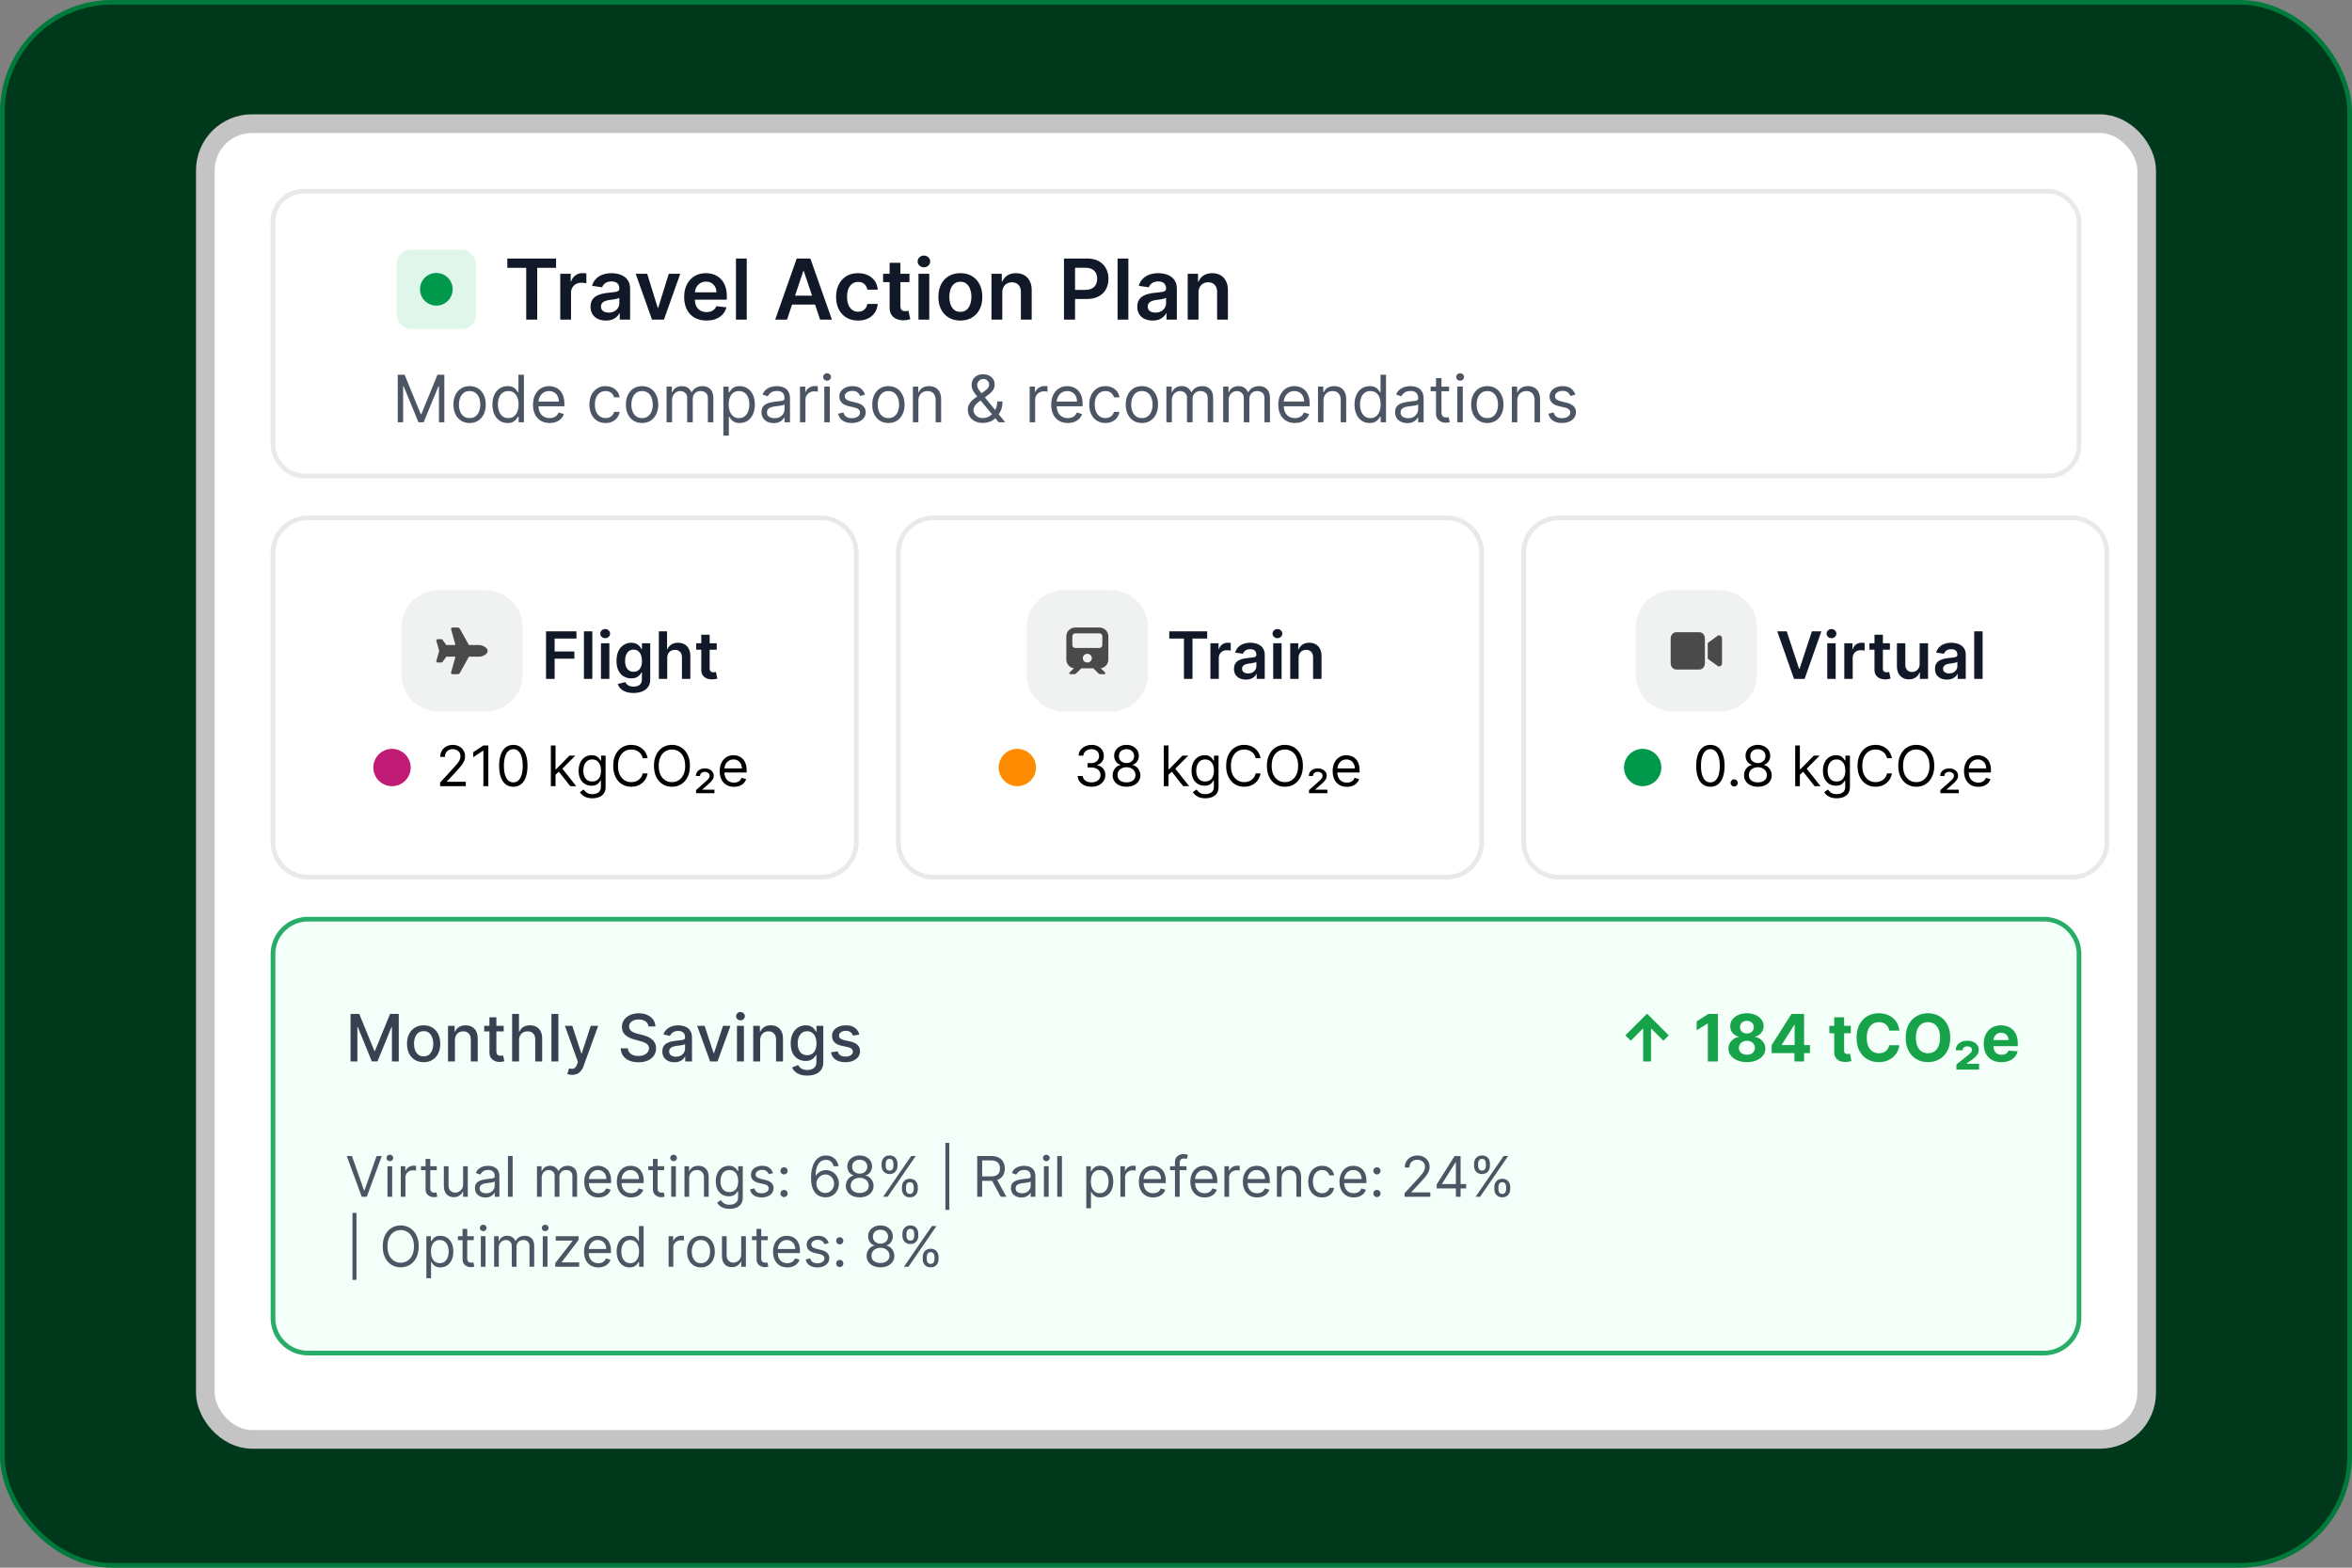 <svg xmlns="http://www.w3.org/2000/svg" width="504" height="336" fill="none"><rect width="100%" height="100%" fill="#808080" stroke="none"/><rect width="503" height="335" x=".5" y=".5" fill="#00381B" rx="23.5"/><rect width="503" height="335" x=".5" y=".5" stroke="#007A3B" rx="23.5"/><rect width="416" height="282" x="44" y="26.5" fill="#fff" rx="10"/><rect width="416" height="282" x="44" y="26.5" stroke="#C4C4C4" stroke-width="4" rx="10"/><rect width="387" height="61" x="58.5" y="41" fill="#fff" rx="6.5"/><rect width="387" height="61" x="58.5" y="41" stroke="#E9E9E9" rx="6.5"/><path fill="#111827" d="M108.716 57.397v-1.988h10.445v1.988h-4.047V68.5h-2.352V57.397zM120.052 68.5v-9.818h2.244v1.636h.102q.268-.85.921-1.31a2.53 2.53 0 0 1 1.502-.467q.191 0 .428.02.243.012.403.044v2.129a2.4 2.4 0 0 0-.467-.09 4 4 0 0 0-.607-.045q-.633 0-1.138.275a2 2 0 0 0-.786.748q-.288.48-.288 1.106V68.5zm9.786.198q-.933 0-1.681-.332a2.75 2.75 0 0 1-1.176-.997q-.428-.659-.428-1.624 0-.831.307-1.374.306-.543.837-.87a4.2 4.2 0 0 1 1.195-.492q.672-.172 1.387-.25.863-.088 1.4-.159.537-.077.78-.23.249-.159.249-.492v-.038q0-.723-.428-1.12-.428-.395-1.233-.395-.85 0-1.349.37-.492.372-.665.876l-2.16-.307q.255-.894.843-1.495a3.7 3.7 0 0 1 1.438-.908 5.5 5.5 0 0 1 1.88-.307q.71 0 1.412.166.703.166 1.285.55.582.377.933 1.029.358.652.358 1.63V68.5h-2.224v-1.349h-.077q-.21.41-.594.767a2.9 2.9 0 0 1-.953.57q-.568.21-1.336.21m.601-1.7q.697 0 1.208-.275.511-.281.787-.742.28-.459.281-1.003v-1.157q-.109.09-.371.166-.255.077-.575.134t-.633.103l-.543.076a4 4 0 0 0-.927.23 1.54 1.54 0 0 0-.646.448q-.236.281-.236.729 0 .64.466.965.467.326 1.189.326m15.328-8.316-3.496 9.818h-2.557l-3.496-9.818h2.467l2.256 7.293h.103l2.262-7.293zm5.614 10.01q-1.476 0-2.55-.614a4.16 4.16 0 0 1-1.643-1.751q-.575-1.139-.575-2.679 0-1.515.575-2.659a4.35 4.35 0 0 1 1.624-1.79q1.041-.645 2.448-.645.907 0 1.713.294a3.9 3.9 0 0 1 1.432.895q.626.607.984 1.547.358.933.358 2.224v.71h-8.048v-1.56h5.83a2.5 2.5 0 0 0-.288-1.183 2.1 2.1 0 0 0-.786-.824q-.498-.3-1.163-.3-.71 0-1.247.345a2.4 2.4 0 0 0-.837.895q-.294.55-.301 1.208v1.361q0 .857.314 1.47.313.607.875.934.563.32 1.317.32.506 0 .914-.141.409-.147.71-.429.3-.281.454-.696l2.16.243a3.36 3.36 0 0 1-.78 1.495q-.569.633-1.457.985-.888.345-2.033.345m8.637-13.283V68.5h-2.313V55.41zm8.628 13.091h-2.531l4.609-13.09h2.927l4.615 13.09h-2.531l-3.497-10.406h-.102zm.083-5.133h6.904v1.905h-6.904zm15.143 5.325q-1.47 0-2.525-.646a4.3 4.3 0 0 1-1.617-1.783q-.563-1.144-.563-2.634 0-1.495.576-2.64a4.3 4.3 0 0 1 1.623-1.79q1.055-.645 2.493-.645 1.195 0 2.116.441.927.435 1.477 1.234.55.792.626 1.853h-2.212a2.1 2.1 0 0 0-.639-1.182q-.498-.48-1.336-.48-.71 0-1.246.384-.537.377-.838 1.087-.294.71-.294 1.7 0 1.003.294 1.726.294.716.825 1.106a2.1 2.1 0 0 0 1.259.383q.512 0 .914-.192.41-.198.684-.569t.377-.9h2.212a3.85 3.85 0 0 1-.614 1.847 3.63 3.63 0 0 1-1.444 1.252q-.915.448-2.148.448m11.009-10.01v1.79h-5.644v-1.79zm-4.251-2.352h2.314v9.217q0 .467.141.716a.76.76 0 0 0 .383.332q.237.09.524.09.218 0 .396-.032.186-.032.282-.058l.39 1.81q-.186.063-.531.14a4.3 4.3 0 0 1-.831.09 3.8 3.8 0 0 1-1.566-.263 2.44 2.44 0 0 1-1.106-.907q-.402-.615-.396-1.535zm6.186 12.17v-9.818h2.314V68.5zm1.163-11.212a1.35 1.35 0 0 1-.946-.364 1.18 1.18 0 0 1-.396-.889q0-.523.396-.888.396-.37.946-.37.556 0 .946.37.397.365.397.889 0 .517-.397.888-.39.364-.946.364m7.813 11.404q-1.438 0-2.493-.633a4.3 4.3 0 0 1-1.636-1.77q-.576-1.139-.576-2.66 0-1.52.576-2.665a4.3 4.3 0 0 1 1.636-1.777q1.055-.633 2.493-.633 1.439 0 2.493.633a4.25 4.25 0 0 1 1.63 1.777q.582 1.144.581 2.665 0 1.521-.581 2.66a4.26 4.26 0 0 1-1.63 1.77q-1.054.633-2.493.633m.013-1.854q.78 0 1.304-.428.524-.435.779-1.164a4.8 4.8 0 0 0 .263-1.623q0-.901-.263-1.63-.255-.735-.779-1.17-.525-.434-1.304-.434-.8 0-1.33.434-.523.435-.786 1.17a4.9 4.9 0 0 0-.256 1.63q0 .895.256 1.623.263.729.786 1.164.53.428 1.33.428m8.969-4.09V68.5h-2.314v-9.818h2.212v1.668h.115q.339-.824 1.08-1.31.749-.486 1.848-.486 1.015 0 1.77.435.76.435 1.176 1.259.423.825.416 2V68.5h-2.314v-5.894q0-.984-.511-1.54-.506-.555-1.4-.556-.607 0-1.081.268a1.86 1.86 0 0 0-.735.761q-.262.498-.262 1.208m13.222 5.752V55.41h4.909q1.509 0 2.532.562 1.029.562 1.553 1.547.53.977.53 2.224 0 1.26-.53 2.237-.531.979-1.566 1.54-1.036.557-2.551.557h-3.253v-1.95h2.934q.882 0 1.444-.307.563-.307.831-.843a2.66 2.66 0 0 0 .275-1.234q0-.697-.275-1.227a1.87 1.87 0 0 0-.837-.825q-.563-.3-1.451-.3h-2.173V68.5zm13.796-13.09V68.5h-2.314V55.41zm5.205 13.288q-.934 0-1.681-.332a2.74 2.74 0 0 1-1.177-.997q-.428-.659-.428-1.624 0-.831.307-1.374t.837-.87a4.2 4.2 0 0 1 1.196-.492 10 10 0 0 1 1.387-.25 55 55 0 0 0 1.4-.159q.536-.077.779-.23.25-.159.25-.492v-.038q0-.723-.429-1.12-.428-.395-1.233-.395-.85 0-1.349.37-.492.372-.665.876l-2.16-.307q.255-.894.843-1.495a3.7 3.7 0 0 1 1.439-.908 5.5 5.5 0 0 1 1.879-.307q.71 0 1.413.166t1.284.55q.582.377.934 1.029.357.652.358 1.63V68.5h-2.225v-1.349h-.077q-.21.41-.594.767a2.9 2.9 0 0 1-.952.57q-.57.21-1.336.21m.6-1.7q.697 0 1.209-.275.51-.281.786-.742.28-.459.281-1.003v-1.157q-.108.09-.371.166-.255.077-.575.134t-.633.103l-.543.076a4 4 0 0 0-.927.23 1.54 1.54 0 0 0-.646.448q-.236.281-.236.729 0 .64.467.965.466.326 1.188.326m9.224-4.25V68.5h-2.314v-9.818h2.212v1.668h.115q.339-.824 1.08-1.31.749-.486 1.848-.486 1.016 0 1.77.435.76.435 1.176 1.259.422.825.416 2V68.5h-2.314v-5.894q0-.984-.512-1.54-.505-.555-1.399-.556-.607 0-1.081.268a1.86 1.86 0 0 0-.735.761q-.262.498-.262 1.208"/><rect width="17" height="17" x="85" y="53.5" fill="#E0F6EB" rx="3"/><circle cx="93.5" cy="62" r="3.5" fill="#00984A"/><path fill="#4B5563" d="M85.233 80.318h1.471l3.46 8.452h.12l3.46-8.452h1.472V90.5h-1.153v-7.736h-.1L90.781 90.5h-1.113l-3.182-7.736h-.1V90.5h-1.153zm15.398 10.341q-1.035 0-1.814-.492a3.34 3.34 0 0 1-1.213-1.377q-.433-.885-.433-2.068 0-1.194.432-2.084a3.34 3.34 0 0 1 1.214-1.382q.78-.492 1.814-.492t1.81.492q.78.494 1.213 1.382.437.89.437 2.084 0 1.183-.437 2.068a3.3 3.3 0 0 1-1.213 1.377q-.775.492-1.81.492m0-1.054q.786 0 1.293-.403a2.4 2.4 0 0 0 .751-1.058q.243-.657.243-1.422t-.243-1.427a2.4 2.4 0 0 0-.751-1.07q-.507-.406-1.293-.407t-1.292.408a2.4 2.4 0 0 0-.751 1.069q-.244.66-.244 1.427 0 .765.244 1.422t.75 1.058q.508.403 1.293.403m8.135 1.054q-.954 0-1.685-.482-.732-.487-1.144-1.372-.412-.891-.412-2.103 0-1.203.412-2.088t1.149-1.368q.735-.482 1.7-.482.746 0 1.178.249.438.243.666.557.234.307.363.507h.1v-3.759h1.173V90.5h-1.134v-1.173h-.139a8 8 0 0 1-.368.527 2.2 2.2 0 0 1-.681.561q-.442.244-1.178.244m.159-1.054q.706 0 1.193-.368.488-.372.741-1.029.254-.661.254-1.526 0-.856-.249-1.497-.249-.645-.736-1.004-.487-.363-1.203-.363-.745 0-1.243.383a2.3 2.3 0 0 0-.741 1.03 4.1 4.1 0 0 0-.243 1.45q0 .816.248 1.482.254.662.746 1.054.498.388 1.233.388m8.854 1.054q-1.103 0-1.904-.487a3.28 3.28 0 0 1-1.228-1.372q-.427-.885-.427-2.058 0-1.174.427-2.069.433-.9 1.203-1.402.777-.507 1.81-.507.597 0 1.178.2.582.198 1.059.645.478.443.761 1.174t.283 1.8v.496h-5.886v-1.014h4.693q0-.645-.258-1.153a1.95 1.95 0 0 0-.726-.8q-.468-.294-1.104-.294-.701 0-1.213.348a2.3 2.3 0 0 0-.78.895 2.6 2.6 0 0 0-.274 1.183v.677q0 .864.298 1.466.304.597.841.91.537.308 1.247.308.463 0 .836-.13.378-.133.651-.397.273-.268.423-.666l1.133.318q-.179.578-.601 1.014-.423.433-1.045.677a3.9 3.9 0 0 1-1.397.238m11.987 0q-1.074 0-1.849-.507a3.3 3.3 0 0 1-1.194-1.397q-.417-.89-.417-2.033 0-1.163.427-2.054a3.4 3.4 0 0 1 1.203-1.397q.776-.507 1.81-.507.805 0 1.452.299a2.8 2.8 0 0 1 1.059.835q.413.537.512 1.253h-1.173q-.135-.522-.597-.925-.458-.408-1.233-.408-.685 0-1.203.358-.512.354-.801 1-.282.641-.283 1.506 0 .884.278 1.541.284.656.796 1.02.517.362 1.213.362.458 0 .83-.159.373-.159.632-.457.258-.3.368-.716h1.173q-.1.675-.492 1.218a2.76 2.76 0 0 1-1.029.855q-.637.313-1.482.313m7.82 0q-1.034 0-1.814-.492a3.34 3.34 0 0 1-1.213-1.377q-.433-.885-.433-2.068 0-1.194.433-2.084a3.33 3.33 0 0 1 1.213-1.382q.78-.492 1.814-.492t1.81.492q.78.494 1.213 1.382.438.89.438 2.084 0 1.183-.438 2.068a3.3 3.3 0 0 1-1.213 1.377q-.775.492-1.81.492m0-1.054q.786 0 1.293-.403a2.4 2.4 0 0 0 .751-1.058q.243-.657.243-1.422t-.243-1.427a2.4 2.4 0 0 0-.751-1.07q-.507-.406-1.293-.407t-1.292.408a2.4 2.4 0 0 0-.751 1.069q-.243.66-.244 1.427 0 .765.244 1.422t.751 1.058q.507.403 1.292.403m5.252.895v-7.636h1.133v1.193h.099q.24-.612.771-.95.532-.343 1.278-.343.756 0 1.258.343.507.338.79.95h.08q.292-.592.88-.94.587-.353 1.407-.353 1.024 0 1.675.642.651.636.651 1.983V90.5h-1.173v-5.11q0-.846-.462-1.209a1.7 1.7 0 0 0-1.089-.363q-.806 0-1.248.487-.443.483-.443 1.223V90.5h-1.193v-5.23q0-.651-.422-1.05-.423-.402-1.089-.402-.458 0-.855.244a1.85 1.85 0 0 0-.637.676 2 2 0 0 0-.238.99V90.5zm12.168 2.864v-10.5h1.133v1.213h.139q.13-.2.358-.507.234-.314.666-.557.438-.249 1.184-.249.964 0 1.7.482.735.483 1.148 1.368t.413 2.088q0 1.213-.413 2.103-.413.885-1.143 1.372-.73.482-1.685.482-.737 0-1.179-.244a2.2 2.2 0 0 1-.681-.561 8 8 0 0 1-.368-.527h-.099v4.037zm1.153-6.682q0 .864.253 1.526.254.656.741 1.03.488.367 1.193.367.736 0 1.228-.388a2.37 2.37 0 0 0 .746-1.054q.254-.666.254-1.481 0-.806-.249-1.452a2.24 2.24 0 0 0-.741-1.029q-.492-.383-1.238-.383-.715 0-1.203.363-.487.358-.736 1.004-.248.642-.248 1.497m9.625 3.997q-.726 0-1.318-.273a2.26 2.26 0 0 1-.939-.8q-.348-.528-.348-1.274 0-.656.258-1.063.26-.414.691-.647.433-.234.955-.348.527-.12 1.059-.189.696-.09 1.128-.134.438-.05.637-.164.204-.114.204-.398v-.04q0-.735-.403-1.143-.398-.408-1.208-.408-.84 0-1.318.368-.477.368-.671.786l-1.113-.398q.298-.696.795-1.084a3 3 0 0 1 1.094-.547q.596-.159 1.173-.159.368 0 .845.09.483.084.93.353.453.269.751.81.298.542.298 1.452V90.5h-1.173v-1.034h-.06a2 2 0 0 1-.398.532q-.278.284-.741.482-.462.2-1.128.199m.179-1.054q.696 0 1.173-.273.483-.274.726-.706.249-.433.249-.91v-1.074q-.075.09-.329.164a6 6 0 0 1-.576.124 27 27 0 0 1-1.124.15q-.457.06-.855.193a1.5 1.5 0 0 0-.636.393q-.239.258-.239.706 0 .612.453.925.457.308 1.158.308m5.462.875v-7.636h1.134v1.153h.079q.21-.567.756-.92a2.23 2.23 0 0 1 1.233-.353q.13 0 .323.005.194.006.294.015v1.193a4 4 0 0 0-.274-.044 3 3 0 0 0-.442-.035q-.558 0-.995.234a1.77 1.77 0 0 0-.686.636 1.7 1.7 0 0 0-.248.92V90.5zm5.209 0v-7.636h1.174V90.5zm.597-8.91a.84.84 0 0 1-.592-.233.75.75 0 0 1-.243-.561q0-.33.243-.562a.84.84 0 0 1 .592-.234q.343 0 .587.234a.75.75 0 0 1 .248.562.75.75 0 0 1-.248.561.82.82 0 0 1-.587.234m8.135 2.984-1.054.298a2 2 0 0 0-.294-.512 1.4 1.4 0 0 0-.517-.418q-.327-.164-.84-.164-.701 0-1.168.324-.462.318-.462.81 0 .438.318.691t.994.423l1.134.278q1.023.25 1.526.76.502.509.502 1.308 0 .657-.378 1.174-.372.516-1.044.815-.671.298-1.561.298-1.169 0-1.934-.507-.766-.507-.969-1.481l1.113-.279q.16.617.602.925.447.308 1.168.308.82 0 1.303-.348.486-.353.487-.845a.89.89 0 0 0-.279-.666q-.278-.275-.855-.408l-1.272-.298q-1.05-.25-1.542-.77-.486-.528-.487-1.318 0-.646.363-1.144.368-.496.999-.78a3.5 3.5 0 0 1 1.442-.284q1.134 0 1.78.497.65.498.925 1.313m5.007 6.085q-1.034 0-1.814-.492a3.34 3.34 0 0 1-1.213-1.377q-.433-.885-.433-2.068 0-1.194.433-2.084a3.33 3.33 0 0 1 1.213-1.382q.78-.492 1.814-.492t1.81.492q.78.494 1.213 1.382.438.89.438 2.084 0 1.183-.438 2.068a3.3 3.3 0 0 1-1.213 1.377q-.775.492-1.81.492m0-1.054q.786 0 1.293-.403a2.4 2.4 0 0 0 .751-1.058q.243-.657.243-1.422t-.243-1.427a2.4 2.4 0 0 0-.751-1.07q-.507-.406-1.293-.407t-1.292.408a2.4 2.4 0 0 0-.751 1.069q-.244.66-.244 1.427 0 .765.244 1.422t.751 1.058q.507.403 1.292.403m6.425-3.699V90.5h-1.173v-7.636h1.133v1.193h.1q.268-.582.815-.935.547-.358 1.412-.358.775 0 1.357.318.582.314.905.955.323.636.323 1.61V90.5h-1.173v-4.773q0-.9-.468-1.402-.467-.507-1.282-.507-.562 0-1.004.244a1.75 1.75 0 0 0-.692.71q-.253.468-.253 1.134m13.837 4.733q-1.004 0-1.73-.368a2.7 2.7 0 0 1-1.119-1.009 2.76 2.76 0 0 1-.392-1.466q0-.637.268-1.13.273-.496.751-.919.482-.427 1.108-.855l1.472-1.094a3 3 0 0 0 .691-.606q.264-.323.264-.845 0-.389-.343-.751-.339-.363-.89-.363-.389 0-.686.199-.294.194-.463.497a1.27 1.27 0 0 0-.164.617q0 .357.194.725.2.362.502.746l.637.776 4.673 5.707h-1.412l-3.858-4.653-.974-1.174a5.5 5.5 0 0 1-.696-1.039 2.4 2.4 0 0 1-.259-1.108q0-.687.303-1.204.308-.522.86-.81.558-.293 1.303-.293.765 0 1.317.298.552.294.851.78.298.483.298 1.05 0 .731-.363 1.267a4.2 4.2 0 0 1-.989 1l-2.029 1.511q-.685.507-.93.984-.243.478-.243.687 0 .477.248.89.25.411.701.666.453.253 1.059.253.577 0 1.124-.243a3.2 3.2 0 0 0 .989-.716q.448-.468.706-1.124.264-.656.264-1.477h1.133q0 1.015-.233 1.656-.234.642-.527 1.004a7 7 0 0 1-.473.542q-.059.075-.109.15-.05.074-.109.148a3 3 0 0 1-1.243.826 4.4 4.4 0 0 1-1.482.268m10.009-.139v-7.636h1.134v1.153h.079q.208-.567.756-.92a2.22 2.22 0 0 1 1.233-.353q.13 0 .323.005.194.006.293.015v1.193a3 3 0 0 0-.273-.044 3 3 0 0 0-.443-.035q-.556 0-.994.234a1.712 1.712 0 0 0-.935 1.556V90.5zm8.178.16q-1.103 0-1.904-.488a3.28 3.28 0 0 1-1.228-1.372q-.427-.885-.427-2.058 0-1.174.427-2.069.433-.9 1.203-1.402.777-.507 1.81-.507.597 0 1.178.2.582.198 1.059.645.478.443.761 1.174t.283 1.8v.496h-5.886v-1.014h4.693q0-.645-.258-1.153a1.95 1.95 0 0 0-.726-.8q-.468-.294-1.104-.294-.701 0-1.213.348a2.3 2.3 0 0 0-.78.895 2.6 2.6 0 0 0-.274 1.183v.677q0 .864.298 1.466.304.597.841.91.536.308 1.247.308.463 0 .836-.13.378-.133.651-.397.273-.268.423-.666l1.133.318q-.179.578-.602 1.014a2.9 2.9 0 0 1-1.044.677q-.621.237-1.397.238m8.049 0q-1.073 0-1.849-.508a3.3 3.3 0 0 1-1.193-1.397q-.418-.89-.418-2.033 0-1.163.428-2.054a3.4 3.4 0 0 1 1.203-1.397q.775-.507 1.81-.507.804 0 1.451.299a2.8 2.8 0 0 1 1.059.835q.413.537.512 1.253h-1.173q-.133-.522-.597-.925-.458-.408-1.233-.408-.685 0-1.203.358-.512.354-.8 1-.283.641-.283 1.506 0 .884.278 1.541.284.656.795 1.02.517.362 1.213.362a2.1 2.1 0 0 0 .831-.159q.372-.159.631-.457.258-.3.368-.716h1.173a2.71 2.71 0 0 1-1.521 2.073q-.636.313-1.482.313m7.821 0q-1.035 0-1.815-.493a3.35 3.35 0 0 1-1.213-1.377q-.432-.885-.432-2.068 0-1.194.432-2.084a3.34 3.34 0 0 1 1.213-1.382q.78-.492 1.815-.492t1.809.492q.781.494 1.213 1.382.438.89.438 2.084 0 1.183-.438 2.068a3.3 3.3 0 0 1-1.213 1.377q-.775.492-1.809.492m0-1.055q.785 0 1.292-.403.507-.402.751-1.058.243-.657.244-1.422 0-.765-.244-1.427a2.4 2.4 0 0 0-.751-1.07q-.507-.406-1.292-.407-.786 0-1.293.408a2.4 2.4 0 0 0-.751 1.069q-.243.66-.243 1.427 0 .765.243 1.422.244.656.751 1.058.507.403 1.293.403m5.251.895v-7.636h1.134v1.193h.099q.238-.612.771-.95.531-.343 1.277-.343.756 0 1.258.343.507.338.791.95h.079q.294-.592.88-.94.587-.353 1.407-.353 1.024 0 1.675.642.652.636.652 1.983V90.5h-1.174v-5.11q0-.846-.462-1.209a1.7 1.7 0 0 0-1.089-.363q-.805 0-1.248.487-.442.483-.442 1.223V90.5h-1.193v-5.23q0-.651-.423-1.05-.422-.402-1.089-.402-.457 0-.855.244a1.83 1.83 0 0 0-.636.676 2 2 0 0 0-.239.99V90.5zm12.168 0v-7.636h1.133v1.193h.1q.238-.612.771-.95.531-.343 1.277-.343.756 0 1.258.343.507.338.791.95h.079q.294-.592.88-.94.587-.353 1.407-.353 1.024 0 1.675.642.652.636.652 1.983V90.5h-1.174v-5.11q0-.846-.462-1.209a1.7 1.7 0 0 0-1.089-.363q-.805 0-1.248.487-.442.483-.442 1.223V90.5h-1.193v-5.23q0-.651-.423-1.05-.422-.402-1.089-.402-.457 0-.855.244a1.83 1.83 0 0 0-.636.676 2 2 0 0 0-.239.99V90.5zm15.37.16q-1.104 0-1.904-.488a3.26 3.26 0 0 1-1.228-1.372q-.428-.885-.428-2.058 0-1.174.428-2.069.432-.9 1.203-1.402.775-.507 1.809-.507.597 0 1.179.2.58.198 1.059.645.477.443.76 1.174t.284 1.8v.496h-5.887v-1.014h4.693q0-.645-.258-1.153a1.95 1.95 0 0 0-.726-.8q-.467-.294-1.104-.294-.7 0-1.213.348a2.3 2.3 0 0 0-.78.895 2.6 2.6 0 0 0-.274 1.183v.677q0 .864.299 1.466.303.597.84.91.537.308 1.248.308.462 0 .835-.13.378-.133.651-.397.273-.268.423-.666l1.133.318q-.179.578-.601 1.014-.423.433-1.044.677-.622.237-1.397.238m6.12-4.754V90.5h-1.174v-7.636h1.134v1.193h.099q.268-.582.816-.935.546-.358 1.412-.358.775 0 1.357.318.582.314.905.955.323.636.323 1.61V90.5H287.3v-4.773q0-.9-.468-1.402-.467-.507-1.282-.507-.562 0-1.005.244-.437.244-.691.71-.253.468-.253 1.134m9.899 4.753q-.954 0-1.685-.482-.73-.487-1.143-1.372-.413-.891-.413-2.103 0-1.203.413-2.088.412-.885 1.148-1.368.735-.482 1.7-.482.745 0 1.179.249.436.243.666.557.232.307.363.507h.099v-3.759H297V90.5h-1.133v-1.173h-.139q-.13.209-.368.527a2.2 2.2 0 0 1-.681.561q-.442.244-1.179.244m.159-1.054q.707 0 1.194-.368.486-.372.74-1.029.254-.661.254-1.526 0-.856-.249-1.497-.248-.645-.735-1.004-.487-.363-1.204-.363-.745 0-1.242.383-.493.378-.741 1.03-.244.646-.244 1.45 0 .816.249 1.482.253.662.745 1.054.498.388 1.233.388m7.9 1.074a3.1 3.1 0 0 1-1.317-.273 2.26 2.26 0 0 1-.94-.8q-.348-.528-.348-1.274 0-.656.259-1.063.258-.414.691-.647t.954-.348q.528-.12 1.059-.189.696-.09 1.129-.134.437-.05.636-.164.204-.114.204-.398v-.04q0-.735-.403-1.143-.398-.408-1.208-.408-.84 0-1.317.368t-.671.786l-1.114-.398q.298-.696.795-1.084.503-.393 1.094-.547.597-.159 1.173-.159.368 0 .846.09.482.084.929.353.453.269.751.81.298.542.298 1.452V90.5h-1.173v-1.034h-.06a2 2 0 0 1-.397.532q-.279.284-.741.482-.462.2-1.129.199m.179-1.054q.696 0 1.174-.273a1.86 1.86 0 0 0 .974-1.616v-1.074q-.075.09-.328.164a6 6 0 0 1-.577.124 26 26 0 0 1-1.123.15q-.457.06-.856.193a1.5 1.5 0 0 0-.636.393q-.239.258-.239.706 0 .612.453.925.457.308 1.158.308m8.784-6.761v.994h-3.958v-.994zm-2.804-1.83h1.173v7.278q0 .498.144.746.15.244.378.328.234.08.492.08.195 0 .319-.02l.198-.04.239 1.054q-.12.045-.333.09-.214.05-.542.05a2.4 2.4 0 0 1-.974-.214 1.94 1.94 0 0 1-.786-.652q-.308-.437-.308-1.103zm4.569 9.466v-7.636h1.173V90.5zm.596-8.91a.83.83 0 0 1-.591-.233.75.75 0 0 1-.244-.561q0-.33.244-.562a.83.83 0 0 1 .591-.234q.344 0 .587.234a.74.74 0 0 1 .249.562.74.74 0 0 1-.249.561.82.82 0 0 1-.587.234m5.828 9.07q-1.034 0-1.814-.493a3.34 3.34 0 0 1-1.213-1.377q-.433-.885-.433-2.068 0-1.194.433-2.084a3.33 3.33 0 0 1 1.213-1.382q.78-.492 1.814-.492t1.81.492q.78.494 1.213 1.382.438.89.438 2.084 0 1.183-.438 2.068a3.3 3.3 0 0 1-1.213 1.377q-.775.492-1.81.492m0-1.055q.786 0 1.293-.403a2.4 2.4 0 0 0 .751-1.058q.243-.657.243-1.422t-.243-1.427a2.4 2.4 0 0 0-.751-1.07q-.507-.406-1.293-.407t-1.292.408a2.4 2.4 0 0 0-.751 1.069q-.244.66-.244 1.427 0 .765.244 1.422t.751 1.058q.507.403 1.292.403m6.425-3.699V90.5h-1.173v-7.636h1.133v1.193h.099q.269-.582.816-.935.546-.358 1.412-.358.775 0 1.357.318.582.314.905.955.323.636.323 1.61V90.5h-1.173v-4.773q0-.9-.468-1.402-.467-.507-1.282-.507-.562 0-1.005.244-.437.244-.691.71-.253.468-.253 1.134m12.425-1.332-1.054.298a2 2 0 0 0-.293-.512 1.4 1.4 0 0 0-.517-.418q-.329-.164-.84-.164-.702 0-1.169.324-.462.318-.462.81 0 .438.318.691t.994.423l1.134.278q1.024.25 1.526.76.502.509.502 1.308 0 .657-.378 1.174-.372.516-1.044.815-.67.298-1.561.298-1.168 0-1.934-.507-.765-.507-.969-1.481l1.114-.279q.159.617.601.925.447.308 1.168.308.821 0 1.303-.348.487-.353.487-.845a.9.9 0 0 0-.278-.666q-.279-.275-.855-.408l-1.273-.298q-1.049-.25-1.541-.77-.487-.528-.487-1.318 0-.646.362-1.144a2.5 2.5 0 0 1 1-.78 3.5 3.5 0 0 1 1.442-.284q1.132 0 1.779.497.652.498.925 1.313"/><path fill="#fff" d="M66 111h110a7.5 7.5 0 0 1 7.5 7.5v62a7.5 7.5 0 0 1-7.5 7.5H66a7.5 7.5 0 0 1-7.5-7.5v-62A7.5 7.5 0 0 1 66 111"/><path stroke="#E9E9E9" d="M66 111h110a7.5 7.5 0 0 1 7.5 7.5v62a7.5 7.5 0 0 1-7.5 7.5H66a7.5 7.5 0 0 1-7.5-7.5v-62A7.5 7.5 0 0 1 66 111Z"/><path fill="#EFF2F0" d="M86 134.5a8 8 0 0 1 8-8h10a8 8 0 0 1 8 8v10a8 8 0 0 1-8 8H94a8 8 0 0 1-8-8z"/><path fill="#4A4A4A" d="M102.711 138.25c.653 0 1.789.566 1.789 1.25 0 .703-1.136 1.25-1.789 1.25h-2.227l-1.92 3.436a.61.61 0 0 1-.53.314H96.96a.312.312 0 0 1-.294-.398l.936-3.352H95.64l-.825 1.125a.3.3 0 0 1-.245.125h-.802a.27.27 0 0 1-.267-.273q0-.038.01-.077l.601-2.15-.602-2.15a.3.3 0 0 1-.009-.077.27.27 0 0 1 .267-.273h.802c.096 0 .188.047.245.125l.825 1.125h1.965l-.936-3.352a.31.31 0 0 1 .292-.398h1.074c.22 0 .422.121.53.314l1.92 3.436z"/><path fill="#111827" d="M117.004 145.5v-10.182h6.523v1.546h-4.678v2.765h4.231v1.546h-4.231v4.325zm9.924-10.182V145.5h-1.8v-10.182zm1.85 10.182v-7.636h1.8v7.636zm.905-8.72q-.427 0-.736-.284a.91.91 0 0 1-.308-.691q0-.407.308-.691.309-.288.736-.288.433 0 .736.288.308.284.308.691a.91.91 0 0 1-.308.691 1.04 1.04 0 0 1-.736.284m6.067 11.743q-.97 0-1.666-.264-.696-.258-1.118-.696a2.4 2.4 0 0 1-.587-.969l1.621-.393q.11.224.318.442.208.225.562.368.357.15.899.15.766 0 1.268-.373.502-.369.502-1.213v-1.447h-.089a2.6 2.6 0 0 1-.408.572 2.1 2.1 0 0 1-.701.492q-.432.199-1.089.199a3.14 3.14 0 0 1-1.595-.413q-.711-.418-1.134-1.243-.418-.83-.418-2.078 0-1.258.418-2.123.423-.87 1.139-1.317a2.9 2.9 0 0 1 1.595-.453q.672 0 1.104.229.438.224.696.542.258.314.393.591h.099v-1.262h1.775v7.76q0 .98-.467 1.621-.468.641-1.278.96t-1.839.318m.015-4.544q.572 0 .974-.279.402-.278.611-.8.21-.522.209-1.253 0-.72-.209-1.263a1.8 1.8 0 0 0-.606-.84q-.398-.303-.979-.303-.601 0-1.005.313a1.9 1.9 0 0 0-.606.86 3.5 3.5 0 0 0-.204 1.233q0 .701.204 1.228.209.522.611.815.408.29 1 .289m7.213-2.953v4.474h-1.799v-10.182h1.76v3.843h.089q.269-.646.83-1.019.567-.378 1.442-.378.796 0 1.387.333.592.333.915.975.328.64.328 1.566v4.862h-1.8v-4.584q0-.77-.397-1.198-.393-.432-1.104-.432a1.74 1.74 0 0 0-.855.208 1.46 1.46 0 0 0-.587.592q-.209.387-.209.94m10.6-3.162v1.392h-4.39v-1.392zm-3.306-1.83h1.799v7.169q0 .363.11.557a.6.6 0 0 0 .298.258q.184.07.408.07.168 0 .308-.025.144-.024.219-.045l.303 1.407q-.144.05-.413.11-.263.06-.646.069a2.9 2.9 0 0 1-1.218-.203 1.9 1.9 0 0 1-.86-.706q-.314-.478-.308-1.194z"/><path fill="#000" d="M94.306 168.5v-.767l2.88-3.153q.507-.555.836-.964.327-.413.485-.775.162-.366.162-.767 0-.46-.221-.797a1.44 1.44 0 0 0-.597-.52 1.9 1.9 0 0 0-.852-.183q-.503 0-.878.209a1.44 1.44 0 0 0-.575.575q-.2.37-.2.869H94.34q0-.767.353-1.346.354-.58.964-.904.614-.324 1.376-.324.767 0 1.36.324.591.324.928.874t.337 1.223q0 .481-.175.942-.17.456-.596 1.018-.422.558-1.172 1.364l-1.96 2.096v.068h4.056v.938zm10.334-8.727v8.727h-1.057v-7.619h-.051l-2.131 1.414v-1.073l2.182-1.449zm5.356 8.846q-.963 0-1.641-.524-.676-.528-1.035-1.53-.358-1.005-.358-2.429 0-1.414.358-2.416.362-1.005 1.04-1.534.681-.533 1.636-.533t1.632.533q.682.529 1.04 1.534.362 1.002.362 2.416 0 1.424-.358 2.429-.358 1.002-1.035 1.53-.678.524-1.641.524m0-.937q.954 0 1.483-.921.528-.92.528-2.625 0-1.133-.242-1.93-.24-.797-.691-1.215a1.52 1.52 0 0 0-1.078-.417q-.946 0-1.479.933-.532.929-.532 2.629 0 1.134.238 1.926.239.793.686 1.206.453.414 1.087.414m8.983-1.568-.017-1.245h.205l2.863-2.914h1.245l-3.052 3.085h-.085zm-.937 2.386v-8.727h1.005v8.727zm4.159 0-2.557-3.239.716-.699 3.119 3.938zm4.74 2.591q-.728 0-1.252-.188a2.7 2.7 0 0 1-.874-.485 2.7 2.7 0 0 1-.55-.64l.801-.562q.136.179.346.409.208.234.571.405.367.174.958.175.793 0 1.309-.384.515-.383.515-1.202v-1.329h-.085a6 6 0 0 1-.315.443 1.8 1.8 0 0 1-.58.464q-.375.201-1.014.201a2.73 2.73 0 0 1-1.423-.375 2.63 2.63 0 0 1-.993-1.091q-.362-.716-.362-1.739 0-1.005.353-1.751.354-.75.985-1.159.63-.414 1.457-.414.639 0 1.014.213.38.21.58.478.204.264.315.434h.102v-1.039h.972v6.733q0 .843-.384 1.372a2.17 2.17 0 0 1-1.022.779 3.9 3.9 0 0 1-1.424.252m-.034-3.597q.606 0 1.023-.277.417-.276.635-.797.217-.52.217-1.244 0-.707-.213-1.248a1.87 1.87 0 0 0-.63-.848q-.418-.307-1.032-.307-.639 0-1.065.324a1.97 1.97 0 0 0-.635.869 3.4 3.4 0 0 0-.209 1.21q0 .683.213 1.206.217.52.639.818.427.294 1.057.294m11.864-4.994h-1.057a2.2 2.2 0 0 0-.89-1.381 2.4 2.4 0 0 0-.729-.358 3 3 0 0 0-.835-.119q-.794 0-1.436.401-.64.4-1.019 1.18-.375.78-.375 1.913t.375 1.914q.379.78 1.019 1.18.642.4 1.436.401.434 0 .835-.12a2.4 2.4 0 0 0 .729-.353 2.25 2.25 0 0 0 .89-1.385h1.057a3.5 3.5 0 0 1-.435 1.197q-.315.528-.784.899a3.4 3.4 0 0 1-1.052.559q-.58.19-1.24.191-1.118 0-1.986-.545-.87-.546-1.368-1.551-.499-1.006-.499-2.387 0-1.38.499-2.386.498-1.006 1.368-1.551.869-.546 1.986-.546.66 0 1.24.192.584.192 1.052.563.47.366.784.895.316.523.435 1.197m9.071 1.636q0 1.381-.498 2.387-.5 1.005-1.368 1.551-.87.546-1.986.545-1.116 0-1.986-.545-.869-.546-1.368-1.551-.498-1.006-.498-2.387 0-1.38.498-2.386.5-1.006 1.368-1.551.87-.546 1.986-.546t1.986.546q.869.545 1.368 1.551.498 1.006.498 2.386m-1.022 0q0-1.133-.38-1.913-.375-.78-1.018-1.18a2.64 2.64 0 0 0-1.432-.401q-.792 0-1.436.401-.64.4-1.018 1.18-.375.78-.375 1.913t.375 1.914q.379.78 1.018 1.18.644.4 1.436.401.792 0 1.432-.401.643-.4 1.018-1.18.38-.78.38-1.914m2.339 5.864v-.665l1.994-1.773q.298-.263.499-.473.2-.209.303-.404a.9.9 0 0 0 .102-.418.73.73 0 0 0-.294-.609 1.16 1.16 0 0 0-.729-.226q-.46 0-.741.247a.8.8 0 0 0-.282.639h-.886q0-.728.541-1.172.542-.447 1.385-.447.563 0 .989.204.426.201.665.554.238.35.238.793 0 .35-.14.648t-.439.618-.767.728l-1.108.972v.034h2.608v.75zm8.119-1.364q-.946 0-1.632-.417a2.8 2.8 0 0 1-1.053-1.176q-.366-.759-.366-1.765t.366-1.772a2.9 2.9 0 0 1 1.032-1.202q.665-.435 1.551-.435.511 0 1.01.171.498.17.907.554.41.38.652 1.005.243.627.243 1.543v.426h-5.045v-.869h4.023q0-.554-.222-.989a1.67 1.67 0 0 0-.622-.686 1.75 1.75 0 0 0-.946-.251q-.601 0-1.04.298a1.96 1.96 0 0 0-.669.767 2.25 2.25 0 0 0-.234 1.014v.58q0 .741.255 1.257.261.512.72.78.46.264 1.07.264.396 0 .716-.111.324-.115.558-.341.234-.23.362-.571l.972.273a2.15 2.15 0 0 1-.516.869 2.5 2.5 0 0 1-.895.58 3.3 3.3 0 0 1-1.197.204"/><circle cx="84" cy="164.5" r="4" fill="#C01B75"/><path fill="#fff" d="M200 111h110a7.5 7.5 0 0 1 7.5 7.5v62a7.5 7.5 0 0 1-7.5 7.5H200a7.5 7.5 0 0 1-7.5-7.5v-62a7.5 7.5 0 0 1 7.5-7.5"/><path stroke="#E9E9E9" d="M200 111h110a7.5 7.5 0 0 1 7.5 7.5v62a7.5 7.5 0 0 1-7.5 7.5H200a7.5 7.5 0 0 1-7.5-7.5v-62a7.5 7.5 0 0 1 7.5-7.5Z"/><path fill="#EFF2F0" d="M220 134.5a8 8 0 0 1 8-8h10a8 8 0 0 1 8 8v10a8 8 0 0 1-8 8h-10a8 8 0 0 1-8-8z"/><path fill="#4A4A4A" d="M230.429 134.5c-1.065 0-1.929.84-1.929 1.875v5c0 .937.707 1.713 1.629 1.854l-.924.898c-.14.137-.04.373.159.373h.797a.65.65 0 0 0 .454-.184l1.099-1.066h2.572l1.097 1.066c.12.118.283.184.454.184h.799c.201 0 .302-.236.159-.373l-.924-.898c.924-.139 1.629-.917 1.629-1.854v-5c0-1.035-.864-1.875-1.929-1.875zm-.643 1.875c0-.346.287-.625.643-.625h5.142c.356 0 .643.279.643.625v1.875a.633.633 0 0 1-.643.625h-5.142a.633.633 0 0 1-.643-.625zm3.214 3.75c.256 0 .501.099.682.275a.92.92 0 0 1 0 1.325.98.98 0 0 1-.682.275.98.98 0 0 1-.682-.275.92.92 0 0 1 0-1.325.98.98 0 0 1 .682-.275"/><path fill="#111827" d="M250.557 136.864v-1.546h8.123v1.546h-3.147v8.636h-1.829v-8.636zm8.817 8.636v-7.636h1.745v1.272h.08q.208-.66.715-1.019a1.97 1.97 0 0 1 1.169-.363q.148 0 .333.015.189.01.313.035v1.656a2 2 0 0 0-.363-.07 3.4 3.4 0 0 0-.472-.035q-.492 0-.885.214a1.57 1.57 0 0 0-.612.582 1.64 1.64 0 0 0-.223.86v4.489zm7.611.154q-.725 0-1.307-.258a2.14 2.14 0 0 1-.915-.776q-.333-.512-.333-1.263 0-.646.239-1.069.238-.422.651-.676.412-.253.93-.383a7.5 7.5 0 0 1 1.078-.193q.672-.07 1.089-.125.418-.06.607-.179.194-.124.194-.383v-.029q0-.562-.333-.87-.333-.309-.96-.309-.661 0-1.049.289a1.43 1.43 0 0 0-.517.681l-1.68-.239q.198-.696.656-1.163a2.86 2.86 0 0 1 1.118-.706 4.3 4.3 0 0 1 1.462-.239q.552 0 1.099.129.547.13.999.428.453.293.726.8.278.508.278 1.268v5.111h-1.73v-1.049h-.059a2.2 2.2 0 0 1-.463.597 2.2 2.2 0 0 1-.74.442 3 3 0 0 1-1.04.164m.468-1.322q.541 0 .939-.214.398-.219.612-.577.219-.358.219-.78v-.9a.9.9 0 0 1-.289.129q-.198.06-.447.104-.249.045-.492.08l-.423.06a3 3 0 0 0-.721.179 1.2 1.2 0 0 0-.502.348q-.184.218-.184.566 0 .498.363.751.363.254.925.254m5.374 1.168v-7.636h1.8v7.636zm.905-8.72q-.427 0-.736-.284a.91.91 0 0 1-.308-.691q0-.407.308-.691.309-.288.736-.288.433 0 .736.288.308.284.308.691a.91.91 0 0 1-.308.691 1.04 1.04 0 0 1-.736.284m4.545 4.246v4.474h-1.8v-7.636h1.721v1.297h.089a2.2 2.2 0 0 1 .84-1.019q.582-.378 1.437-.378.79 0 1.377.338.592.339.915.98.328.64.323 1.556v4.862h-1.8v-4.584q0-.765-.397-1.198-.393-.432-1.089-.432-.473 0-.84.208a1.45 1.45 0 0 0-.572.592q-.204.387-.204.94"/><path fill="#000" d="M233.909 168.619q-.844 0-1.504-.289a2.6 2.6 0 0 1-1.044-.806 2.16 2.16 0 0 1-.418-1.206h1.074q.034.422.29.729.255.303.669.469.413.166.916.166.562 0 .997-.196.435-.197.682-.546t.247-.809q0-.482-.239-.848a1.6 1.6 0 0 0-.698-.58q-.46-.209-1.125-.209h-.699v-.937h.699q.52 0 .911-.188.397-.187.618-.528.226-.34.226-.801 0-.444-.196-.772a1.34 1.34 0 0 0-.554-.511 1.8 1.8 0 0 0-.835-.183q-.452 0-.852.166a1.6 1.6 0 0 0-.648.473 1.23 1.23 0 0 0-.273.742h-1.022q.025-.686.413-1.202a2.6 2.6 0 0 1 1.014-.81q.631-.29 1.385-.29.81 0 1.389.329.58.323.891.856.31.533.311 1.151 0 .737-.388 1.257a1.97 1.97 0 0 1-1.044.72v.068q.827.136 1.291.703.465.563.465 1.394 0 .711-.388 1.278a2.63 2.63 0 0 1-1.048.886q-.665.324-1.513.324m7.487 0q-.877 0-1.551-.311a2.54 2.54 0 0 1-1.044-.865 2.17 2.17 0 0 1-.371-1.261 2.32 2.32 0 0 1 .823-1.811q.388-.32.865-.405v-.051a1.69 1.69 0 0 1-.997-.703 2.12 2.12 0 0 1-.367-1.24q-.005-.666.337-1.189.341-.525.937-.827a3 3 0 0 1 1.368-.303q.76 0 1.355.303.597.302.938.827.345.523.349 1.189a2.16 2.16 0 0 1-.379 1.24q-.37.54-.984.703v.051q.472.085.852.405.379.315.605.788.225.469.23 1.023a2.2 2.2 0 0 1-.383 1.261q-.375.55-1.045.865-.664.311-1.538.311m0-.937q.593 0 1.023-.192t.665-.541.238-.818a1.58 1.58 0 0 0-.255-.874 1.73 1.73 0 0 0-.686-.596 2.16 2.16 0 0 0-.985-.218q-.558 0-.997.218-.434.216-.686.596a1.54 1.54 0 0 0-.243.874q-.005.468.226.818.234.35.669.541t1.031.192m0-4.142q.47 0 .831-.188.366-.187.575-.524.21-.336.213-.788a1.45 1.45 0 0 0-.208-.772 1.36 1.36 0 0 0-.567-.511 1.85 1.85 0 0 0-.844-.183 1.9 1.9 0 0 0-.856.183q-.367.179-.567.511a1.4 1.4 0 0 0-.196.772 1.46 1.46 0 0 0 .2.788q.209.337.575.524.367.188.844.188m8.929 2.574-.017-1.245h.204l2.864-2.914h1.244l-3.051 3.085h-.085zm-.938 2.386v-8.727h1.006v8.727zm4.159 0-2.556-3.239.715-.699 3.12 3.938zm4.741 2.591q-.728 0-1.253-.188a2.7 2.7 0 0 1-.873-.485 2.7 2.7 0 0 1-.55-.64l.801-.562q.137.179.345.409.209.234.571.405.367.174.959.175.793 0 1.308-.384.516-.383.516-1.202v-1.329h-.085a5 5 0 0 1-.316.443 1.8 1.8 0 0 1-.579.464q-.375.201-1.014.201a2.73 2.73 0 0 1-1.424-.375 2.64 2.64 0 0 1-.993-1.091q-.362-.716-.362-1.739 0-1.005.354-1.751.354-.75.984-1.159.632-.414 1.458-.414.639 0 1.014.213.38.21.579.478.205.264.316.434h.102v-1.039h.972v6.733q0 .843-.384 1.372a2.2 2.2 0 0 1-1.023.779q-.639.252-1.423.252m-.034-3.597q.605 0 1.023-.277.417-.276.635-.797.217-.52.217-1.244 0-.707-.213-1.248a1.87 1.87 0 0 0-.631-.848q-.417-.307-1.031-.307-.639 0-1.065.324a1.96 1.96 0 0 0-.635.869 3.4 3.4 0 0 0-.209 1.21q0 .683.213 1.206.217.52.639.818.426.294 1.057.294m11.864-4.994h-1.057a2.2 2.2 0 0 0-.891-1.381 2.4 2.4 0 0 0-.728-.358 3 3 0 0 0-.836-.119q-.792 0-1.436.401-.639.4-1.018 1.18-.375.78-.375 1.913t.375 1.914q.38.78 1.018 1.18.644.4 1.436.401.435 0 .836-.12.4-.119.728-.353.332-.239.563-.584.234-.35.328-.801h1.057q-.12.669-.435 1.197a3.28 3.28 0 0 1-1.837 1.458 4 4 0 0 1-1.24.191q-1.116 0-1.986-.545-.869-.546-1.367-1.551-.5-1.006-.499-2.387 0-1.38.499-2.386.498-1.006 1.367-1.551.87-.546 1.986-.546.661 0 1.24.192.584.192 1.053.563.469.366.784.895.315.523.435 1.197m9.071 1.636q0 1.381-.499 2.387-.498 1.005-1.367 1.551-.87.546-1.986.545-1.117 0-1.986-.545-.87-.546-1.368-1.551-.498-1.006-.499-2.387 0-1.38.499-2.386.498-1.006 1.368-1.551.87-.546 1.986-.546t1.986.546q.869.545 1.367 1.551.5 1.006.499 2.386m-1.023 0q0-1.133-.379-1.913-.375-.78-1.018-1.18a2.65 2.65 0 0 0-1.432-.401q-.793 0-1.436.401-.64.4-1.019 1.18-.375.78-.375 1.913t.375 1.914q.38.78 1.019 1.18.643.4 1.436.401.792 0 1.432-.401.643-.4 1.018-1.18.38-.78.379-1.914m2.34 5.864v-.665l1.994-1.773q.298-.263.499-.473.2-.209.302-.404a.9.9 0 0 0 .103-.418.73.73 0 0 0-.295-.609 1.16 1.16 0 0 0-.728-.226q-.46 0-.742.247a.8.8 0 0 0-.281.639h-.886q0-.728.541-1.172.541-.447 1.385-.447.562 0 .988.204.427.201.665.554.239.35.239.793 0 .35-.141.648t-.439.618-.767.728l-1.108.972v.034h2.608v.75zm8.119-1.364q-.947 0-1.632-.417a2.8 2.8 0 0 1-1.053-1.176q-.366-.759-.366-1.765t.366-1.772a2.9 2.9 0 0 1 1.031-1.202q.666-.435 1.551-.435.512 0 1.01.171.499.17.908.554.41.38.652 1.005.243.627.243 1.543v.426h-5.045v-.869h4.022q0-.554-.221-.989a1.7 1.7 0 0 0-.622-.686 1.75 1.75 0 0 0-.947-.251q-.6 0-1.039.298a1.96 1.96 0 0 0-.669.767 2.24 2.24 0 0 0-.235 1.014v.58q0 .741.256 1.257.26.512.72.78.46.264 1.07.264.396 0 .716-.111.324-.115.558-.341.234-.23.362-.571l.972.273a2.16 2.16 0 0 1-.516.869q-.362.371-.895.58a3.3 3.3 0 0 1-1.197.204"/><circle cx="218" cy="164.5" r="4" fill="#FF8B00"/><path fill="#fff" d="M334 111h110a7.5 7.5 0 0 1 7.5 7.5v62a7.5 7.5 0 0 1-7.5 7.5H334a7.5 7.5 0 0 1-7.5-7.5v-62a7.5 7.5 0 0 1 7.5-7.5"/><path stroke="#E9E9E9" d="M334 111h110a7.5 7.5 0 0 1 7.5 7.5v62a7.5 7.5 0 0 1-7.5 7.5H334a7.5 7.5 0 0 1-7.5-7.5v-62a7.5 7.5 0 0 1 7.5-7.5Z"/><path fill="#EFF2F0" d="M350.5 134.5a8 8 0 0 1 8-8h10a8 8 0 0 1 8 8v10a8 8 0 0 1-8 8h-10a8 8 0 0 1-8-8z"/><path fill="#4A4A4A" d="M358 136.833c0-.735.548-1.333 1.222-1.333h4.889c.674 0 1.222.598 1.222 1.333v5.334c0 .735-.548 1.333-1.222 1.333h-4.889c-.674 0-1.222-.598-1.222-1.333zm10.677-.587a.68.68 0 0 1 .323.587v5.334a.68.68 0 0 1-.323.587.57.57 0 0 1-.628-.033l-1.833-1.333-.272-.198v-3.38l.272-.198 1.833-1.333a.57.57 0 0 1 .628-.033"/><path fill="#111827" d="m382.866 135.318 2.65 8.014h.105l2.645-8.014h2.028l-3.589 10.182h-2.277l-3.585-10.182zm8.69 10.182v-7.636h1.799v7.636zm.904-8.72q-.428 0-.735-.284a.91.91 0 0 1-.309-.691q0-.407.309-.691.308-.288.735-.288.433 0 .736.288.309.284.308.691a.91.91 0 0 1-.308.691 1.04 1.04 0 0 1-.736.284m2.746 8.72v-7.636h1.745v1.272h.08q.208-.66.715-1.019a1.97 1.97 0 0 1 1.169-.363q.148 0 .333.015.189.01.313.035v1.656a2 2 0 0 0-.363-.07 3.4 3.4 0 0 0-.472-.035q-.492 0-.885.214a1.57 1.57 0 0 0-.612.582 1.64 1.64 0 0 0-.223.86v4.489zm9.774-7.636v1.392h-4.39v-1.392zm-3.306-1.83h1.8v7.169q0 .363.109.557a.6.6 0 0 0 .298.258q.185.07.408.07.169 0 .308-.025.144-.024.219-.045l.303 1.407q-.144.05-.412.11a3.3 3.3 0 0 1-.647.069 2.9 2.9 0 0 1-1.218-.203 1.9 1.9 0 0 1-.86-.706q-.313-.478-.308-1.194zm9.678 6.254v-4.424h1.8v7.636h-1.745v-1.357h-.079a2.3 2.3 0 0 1-.851 1.049q-.587.407-1.446.407-.751 0-1.328-.333a2.3 2.3 0 0 1-.895-.979q-.323-.646-.323-1.561v-4.862h1.8v4.583q0 .726.398 1.154t1.044.427q.398 0 .77-.193.373-.195.612-.577.243-.388.243-.97m5.848 3.366a3.2 3.2 0 0 1-1.307-.258 2.13 2.13 0 0 1-.915-.776q-.333-.512-.333-1.263 0-.646.239-1.069.238-.422.651-.676.413-.253.929-.383a7.6 7.6 0 0 1 1.079-.193q.672-.07 1.089-.125.418-.06.607-.179.194-.124.194-.383v-.029q0-.562-.334-.87-.332-.309-.959-.309-.662 0-1.049.289a1.43 1.43 0 0 0-.517.681l-1.681-.239q.2-.696.657-1.163a2.86 2.86 0 0 1 1.118-.706 4.3 4.3 0 0 1 1.462-.239q.552 0 1.099.129.546.13.999.428.453.293.726.8.278.508.278 1.268v5.111h-1.73v-1.049h-.06a2.2 2.2 0 0 1-.462.597 2.2 2.2 0 0 1-.741.442 3 3 0 0 1-1.039.164m.468-1.322q.541 0 .939-.214.397-.219.612-.577.219-.358.219-.78v-.9a.9.9 0 0 1-.289.129q-.199.06-.447.104-.249.045-.492.08l-.423.06a3 3 0 0 0-.721.179 1.2 1.2 0 0 0-.502.348q-.184.218-.184.566 0 .498.363.751.363.254.925.254m7.174-9.014V145.5h-1.8v-10.182z"/><path fill="#000" d="M366.512 168.619q-.963 0-1.641-.524-.678-.528-1.035-1.53-.358-1.005-.358-2.429 0-1.414.358-2.416.362-1.005 1.039-1.534.682-.533 1.637-.533.954 0 1.632.533.681.529 1.04 1.534.362 1.002.362 2.416 0 1.424-.358 2.429-.358 1.002-1.036 1.53-.677.524-1.64.524m0-.937q.954 0 1.483-.921.528-.92.528-2.625 0-1.133-.243-1.93-.239-.797-.69-1.215a1.53 1.53 0 0 0-1.078-.417q-.946 0-1.479.933-.533.929-.533 2.629 0 1.134.239 1.926.239.793.686 1.206.451.414 1.087.414m5.098.886a.74.74 0 0 1-.541-.226.74.74 0 0 1-.226-.541q0-.315.226-.541a.74.74 0 0 1 .541-.226q.316 0 .542.226a.74.74 0 0 1 .225.541.73.73 0 0 1-.106.384.8.8 0 0 1-.277.281.74.74 0 0 1-.384.102m5.081.051q-.877 0-1.551-.311a2.54 2.54 0 0 1-1.044-.865 2.17 2.17 0 0 1-.371-1.261q-.004-.554.217-1.023a2.2 2.2 0 0 1 .606-.788 1.85 1.85 0 0 1 .865-.405v-.051a1.7 1.7 0 0 1-.998-.703 2.13 2.13 0 0 1-.366-1.24q-.005-.666.337-1.189.34-.525.937-.827a3 3 0 0 1 1.368-.303q.758 0 1.355.303.597.302.938.827.345.523.349 1.189a2.16 2.16 0 0 1-.379 1.24q-.37.54-.985.703v.051q.474.085.853.405.379.315.605.788.225.469.23 1.023a2.2 2.2 0 0 1-.384 1.261q-.375.55-1.044.865-.665.311-1.538.311m0-.937q.592 0 1.023-.192t.665-.541.238-.818a1.58 1.58 0 0 0-.255-.874 1.73 1.73 0 0 0-.687-.596 2.15 2.15 0 0 0-.984-.218q-.558 0-.997.218a1.7 1.7 0 0 0-.686.596 1.54 1.54 0 0 0-.243.874q-.005.468.226.818.234.35.669.541.434.192 1.031.192m0-4.142q.47 0 .831-.188.366-.187.575-.524.21-.336.213-.788a1.45 1.45 0 0 0-.208-.772 1.36 1.36 0 0 0-.567-.511 1.85 1.85 0 0 0-.844-.183 1.9 1.9 0 0 0-.856.183q-.368.179-.567.511a1.4 1.4 0 0 0-.196.772 1.46 1.46 0 0 0 .2.788q.209.337.575.524.367.188.844.188m8.929 2.574-.017-1.245h.204l2.864-2.914h1.244l-3.051 3.085h-.085zm-.938 2.386v-8.727h1.006v8.727zm4.159 0-2.557-3.239.716-.699 3.12 3.938zm4.741 2.591q-.729 0-1.253-.188a2.7 2.7 0 0 1-.873-.485 2.6 2.6 0 0 1-.55-.64l.801-.562q.137.179.345.409.209.234.571.405.367.174.959.175.793 0 1.308-.384.516-.383.516-1.202v-1.329h-.085a5 5 0 0 1-.316.443 1.8 1.8 0 0 1-.579.464q-.375.201-1.014.201a2.73 2.73 0 0 1-1.424-.375 2.64 2.64 0 0 1-.993-1.091q-.362-.716-.362-1.739 0-1.005.354-1.751.354-.75.984-1.159.63-.414 1.458-.414.639 0 1.014.213.38.21.579.478.205.264.316.434h.102v-1.039h.972v6.733q0 .843-.384 1.372a2.2 2.2 0 0 1-1.023.779q-.639.252-1.423.252m-.034-3.597q.605 0 1.023-.277.417-.276.635-.797.216-.52.217-1.244 0-.707-.213-1.248a1.87 1.87 0 0 0-.631-.848q-.417-.307-1.031-.307-.639 0-1.065.324a1.96 1.96 0 0 0-.635.869q-.21.546-.209 1.21 0 .683.213 1.206.217.52.639.818.426.294 1.057.294m11.864-4.994h-1.057a2.2 2.2 0 0 0-.891-1.381 2.4 2.4 0 0 0-.729-.358 3 3 0 0 0-.835-.119q-.792 0-1.436.401-.639.4-1.018 1.18-.375.78-.375 1.913t.375 1.914q.38.78 1.018 1.18.644.4 1.436.401.435 0 .835-.12a2.4 2.4 0 0 0 .729-.353q.332-.239.563-.584.234-.35.328-.801h1.057q-.12.669-.435 1.197a3.28 3.28 0 0 1-1.837 1.458 4 4 0 0 1-1.24.191q-1.116 0-1.986-.545-.869-.546-1.367-1.551-.5-1.006-.499-2.387 0-1.38.499-2.386.498-1.006 1.367-1.551.87-.546 1.986-.546.661 0 1.24.192.583.192 1.053.563.468.366.784.895.315.523.435 1.197m9.071 1.636q0 1.381-.499 2.387-.498 1.005-1.368 1.551-.869.546-1.985.545-1.117 0-1.986-.545-.87-.546-1.368-1.551-.499-1.006-.499-2.387 0-1.38.499-2.386.498-1.006 1.368-1.551.869-.546 1.986-.546t1.985.546q.87.545 1.368 1.551.5 1.006.499 2.386m-1.023 0q0-1.133-.379-1.913-.375-.78-1.019-1.18a2.64 2.64 0 0 0-1.431-.401q-.793 0-1.436.401-.64.4-1.019 1.18-.375.78-.375 1.913t.375 1.914q.379.78 1.019 1.18.643.4 1.436.401a2.64 2.64 0 0 0 1.431-.401q.644-.4 1.019-1.18.38-.78.379-1.914M415.8 170v-.665l1.994-1.773q.298-.263.499-.473.2-.209.302-.404a.9.9 0 0 0 .102-.418.73.73 0 0 0-.294-.609 1.16 1.16 0 0 0-.728-.226q-.46 0-.742.247a.8.8 0 0 0-.281.639h-.886q0-.728.541-1.172.541-.447 1.385-.447.562 0 .988.204.426.201.665.554.239.35.239.793 0 .35-.141.648t-.439.618-.767.728l-1.108.972v.034h2.608v.75zm8.119-1.364q-.947 0-1.632-.417a2.8 2.8 0 0 1-1.053-1.176q-.366-.759-.366-1.765t.366-1.772a2.9 2.9 0 0 1 1.031-1.202q.664-.435 1.551-.435.512 0 1.01.171.499.17.908.554.41.38.652 1.005.243.627.243 1.543v.426h-5.046v-.869h4.023q0-.554-.221-.989a1.67 1.67 0 0 0-.623-.686 1.75 1.75 0 0 0-.946-.251q-.6 0-1.039.298a1.96 1.96 0 0 0-.669.767 2.24 2.24 0 0 0-.235 1.014v.58q0 .741.256 1.257.26.512.72.78.46.264 1.07.264.396 0 .716-.111.323-.115.558-.341.234-.23.362-.571l.972.273a2.2 2.2 0 0 1-.516.869q-.362.371-.895.58a3.3 3.3 0 0 1-1.197.204"/><circle cx="352" cy="164.5" r="4" fill="#00984A"/><path fill="#F4FFFA" d="M66 197h372a7.5 7.5 0 0 1 7.5 7.5v78a7.5 7.5 0 0 1-7.5 7.5H66a7.5 7.5 0 0 1-7.5-7.5v-78A7.5 7.5 0 0 1 66 197"/><path stroke="#27AD68" d="M66 197h372a7.5 7.5 0 0 1 7.5 7.5v78a7.5 7.5 0 0 1-7.5 7.5H66a7.5 7.5 0 0 1-7.5-7.5v-78A7.5 7.5 0 0 1 66 197Z"/><path fill="#374151" d="M75.119 217.318h1.864l3.241 7.915h.12l3.241-7.915h1.865V227.5h-1.462v-7.368h-.094l-3.003 7.353h-1.213l-3.003-7.358h-.095v7.373H75.12zm15.661 10.336q-1.073 0-1.874-.492a3.3 3.3 0 0 1-1.243-1.377q-.442-.885-.442-2.068 0-1.189.442-2.079a3.3 3.3 0 0 1 1.243-1.382q.8-.492 1.874-.492t1.875.492q.8.493 1.242 1.382.443.89.443 2.079 0 1.183-.443 2.068a3.3 3.3 0 0 1-1.242 1.377q-.801.492-1.875.492m.005-1.248q.696 0 1.154-.368.457-.367.676-.979.224-.612.224-1.347 0-.732-.224-1.343a2.2 2.2 0 0 0-.676-.989q-.458-.373-1.154-.373-.7 0-1.163.373a2.2 2.2 0 0 0-.681.989 4 4 0 0 0-.219 1.343q0 .735.219 1.347.224.612.681.979.462.369 1.163.368m6.7-3.44v4.534H96v-7.636h1.427v1.243h.095q.263-.607.825-.975.566-.368 1.427-.368.78 0 1.367.328a2.2 2.2 0 0 1 .91.965q.323.64.323 1.586v4.857h-1.487v-4.678q0-.83-.432-1.298-.433-.472-1.188-.472-.518 0-.92.224a1.6 1.6 0 0 0-.632.656q-.228.428-.228 1.034m10.446-3.102v1.193h-4.171v-1.193zm-3.052-1.83h1.486v7.224q0 .432.129.651.13.214.333.293.21.075.453.075.179 0 .313-.025.135-.024.209-.04l.268 1.228a2.925 2.925 0 0 1-.964.159 2.6 2.6 0 0 1-1.094-.208 1.9 1.9 0 0 1-.82-.677q-.313-.456-.313-1.148zm6.347 4.932v4.534h-1.486v-10.182h1.466v3.789h.095q.268-.617.82-.98t1.442-.363q.785 0 1.372.323.591.323.915.965.328.636.328 1.591v4.857h-1.487v-4.678q0-.84-.432-1.303-.434-.467-1.203-.467-.528 0-.945.224a1.6 1.6 0 0 0-.651.656q-.234.428-.234 1.034m8.422-5.648V227.5h-1.487v-10.182zm2.939 13.046q-.333 0-.606-.055a2 2 0 0 1-.408-.109l.358-1.218q.408.109.726.094a.87.87 0 0 0 .562-.239q.248-.223.437-.73l.184-.508-2.794-7.735h1.591l1.934 5.926h.08l1.934-5.926h1.595l-3.147 8.655a3.4 3.4 0 0 1-.556 1.009 2.16 2.16 0 0 1-.806.627 2.6 2.6 0 0 1-1.084.209m16.368-10.371a1.45 1.45 0 0 0-.656-1.094q-.577-.393-1.452-.393-.626 0-1.084.199-.458.194-.711.537a1.27 1.27 0 0 0-.248.771q0 .363.169.626.174.263.452.443.283.174.607.293.323.114.621.189l.995.258q.486.12.999.324.512.202.949.537.438.333.706.825.274.492.274 1.178 0 .865-.448 1.536-.442.672-1.287 1.059-.84.388-2.034.388-1.143 0-1.978-.363t-1.308-1.029q-.472-.671-.522-1.591h1.541q.045.552.358.92.319.362.811.542.497.174 1.088.174.652 0 1.159-.204.512-.209.805-.577.294-.372.294-.87 0-.452-.259-.741a1.9 1.9 0 0 0-.691-.477 7 7 0 0 0-.979-.333l-1.204-.328q-1.222-.333-1.939-.98-.71-.645-.71-1.71 0-.879.477-1.536a3.14 3.14 0 0 1 1.292-1.019q.816-.368 1.84-.368 1.034 0 1.824.363.796.363 1.253.999.457.631.478 1.452zm5.56 7.676a3.1 3.1 0 0 1-1.313-.268 2.2 2.2 0 0 1-.93-.791q-.338-.517-.338-1.268 0-.646.249-1.064.249-.417.671-.661a3.5 3.5 0 0 1 .945-.368 9 9 0 0 1 1.064-.189l1.113-.129q.427-.054.622-.174.194-.119.194-.388v-.034q0-.652-.368-1.01-.363-.358-1.084-.358-.751 0-1.183.333-.428.329-.592.731l-1.397-.318q.249-.696.726-1.124a2.94 2.94 0 0 1 1.108-.626 4.3 4.3 0 0 1 1.318-.199q.457 0 .969.11.518.103.965.387.452.283.741.811.288.522.288 1.357v5.071h-1.452v-1.044h-.059a2.1 2.1 0 0 1-.433.567 2.3 2.3 0 0 1-.741.462q-.452.184-1.083.184m.323-1.193q.616 0 1.054-.244.442-.243.671-.636a1.65 1.65 0 0 0 .234-.85v-.985q-.08.08-.309.15-.224.065-.512.114-.288.045-.562.084l-.457.06a3.7 3.7 0 0 0-.79.184q-.354.129-.567.373-.209.239-.209.636 0 .552.408.835.407.279 1.039.279m11.684-6.612-2.769 7.636h-1.591l-2.774-7.636h1.596l1.934 5.876h.079l1.929-5.876zm1.397 7.636v-7.636h1.487v7.636zm.751-8.815a.94.94 0 0 1-.666-.258.84.84 0 0 1-.274-.627q0-.368.274-.626a.93.93 0 0 1 .666-.263q.388 0 .661.263a.82.82 0 0 1 .279.626.84.84 0 0 1-.279.627.93.93 0 0 1-.661.258m4.222 4.281v4.534h-1.486v-7.636h1.426v1.243h.095q.264-.607.825-.975.567-.368 1.427-.368.78 0 1.367.328.587.324.91.965.323.64.323 1.586v4.857h-1.486v-4.678q0-.83-.433-1.298-.432-.472-1.188-.472-.517 0-.92.224a1.6 1.6 0 0 0-.631.656q-.23.428-.229 1.034m10.082 7.557q-.909 0-1.566-.239-.65-.238-1.064-.631a2.7 2.7 0 0 1-.616-.86l1.278-.527q.133.218.358.462.228.249.616.423.393.174 1.009.174.845 0 1.397-.413.552-.408.552-1.303v-1.501h-.094q-.135.243-.388.542a2.1 2.1 0 0 1-.686.517q-.437.219-1.139.219a3.2 3.2 0 0 1-1.63-.423q-.721-.427-1.144-1.258-.417-.835-.417-2.053t.412-2.088q.418-.87 1.144-1.332a2.97 2.97 0 0 1 1.645-.468q.711 0 1.149.239.436.234.681.547.249.313.383.552h.109v-1.238h1.457v7.805q0 .984-.458 1.616a2.7 2.7 0 0 1-1.238.934q-.775.304-1.75.304m-.014-4.37q.64 0 1.083-.299.448-.303.676-.865.234-.566.234-1.357 0-.77-.229-1.357a2 2 0 0 0-.671-.915q-.442-.333-1.093-.333-.672 0-1.119.348-.447.343-.676.935a3.7 3.7 0 0 0-.224 1.322q0 .751.229 1.318.228.566.676.885.452.318 1.114.318m11.176-4.425-1.348.239a1.6 1.6 0 0 0-.268-.493 1.3 1.3 0 0 0-.487-.382q-.309-.15-.771-.15-.631 0-1.054.284-.422.278-.422.721 0 .382.283.616t.915.383l1.213.278q1.053.244 1.571.751.517.507.517 1.318 0 .686-.398 1.223-.393.532-1.099.835-.7.303-1.625.303-1.283 0-2.093-.547-.811-.552-.995-1.566l1.437-.219q.135.562.552.851.417.283 1.089.283.73 0 1.168-.303.438-.309.438-.751a.78.78 0 0 0-.269-.602q-.264-.243-.81-.367l-1.293-.284q-1.07-.244-1.581-.775-.507-.532-.507-1.348 0-.675.378-1.183.378-.507 1.044-.79.666-.29 1.526-.289 1.238 0 1.949.537.71.532.94 1.427"/><path fill="#16A34A" d="M352.107 227.5v-7.104l-2.65 2.659-1.163-1.153 4.653-4.643 4.644 4.643-1.144 1.153-2.659-2.659v7.104zm16.011-10.182V227.5h-2.152v-8.138h-.06l-2.332 1.461v-1.909l2.521-1.596zm6.218 10.321q-1.147 0-2.043-.373-.89-.378-1.397-1.029a2.34 2.34 0 0 1-.507-1.476q0-.637.288-1.169.294-.536.796-.89a2.6 2.6 0 0 1 1.123-.457v-.07a2.2 2.2 0 0 1-1.322-.79 2.28 2.28 0 0 1-.507-1.467q0-.79.462-1.407.462-.621 1.268-.974.81-.358 1.839-.358 1.03 0 1.835.358.81.358 1.273.979.462.617.467 1.402a2.27 2.27 0 0 1-.517 1.467 2.22 2.22 0 0 1-1.313.79v.07q.612.1 1.109.457.502.353.796.89a2.39 2.39 0 0 1-.209 2.645q-.507.651-1.402 1.029-.89.373-2.039.373m0-1.581q.513 0 .895-.184.383-.189.597-.517a1.36 1.36 0 0 0 .219-.765q0-.443-.224-.781a1.53 1.53 0 0 0-.607-.537 1.9 1.9 0 0 0-.88-.199 1.9 1.9 0 0 0-.88.199 1.53 1.53 0 0 0-.611.537 1.4 1.4 0 0 0-.219.781q0 .432.214.765.214.328.602.517.387.184.894.184m0-4.549q.428 0 .761-.174t.522-.482.189-.711a1.27 1.27 0 0 0-.706-1.168 1.6 1.6 0 0 0-.766-.174q-.432 0-.765.174-.333.168-.522.472a1.3 1.3 0 0 0-.184.696q0 .403.189.711t.522.482.76.174m5.304 4.201v-1.695l4.251-6.697h1.461v2.347h-.865l-2.679 4.241v.079h6.04v1.725zm4.887 1.79v-2.307l.04-.751v-7.124h2.018V227.5zm12.077-7.636v1.591h-4.598v-1.591zm-3.554-1.83h2.117v7.119q0 .294.09.458.09.159.249.224.164.064.377.064.15 0 .299-.025.149-.03.228-.044l.333 1.576a6 6 0 0 1-.447.114 3.6 3.6 0 0 1-.701.084q-.765.03-1.342-.203a1.88 1.88 0 0 1-.89-.726q-.319-.493-.313-1.243zm13.957 2.849h-2.177a2.1 2.1 0 0 0-.244-.751 1.9 1.9 0 0 0-.472-.567 2.1 2.1 0 0 0-.666-.358 2.6 2.6 0 0 0-.811-.124q-.79 0-1.377.393-.586.387-.91 1.133-.323.741-.323 1.8 0 1.089.323 1.83.328.74.915 1.118t1.357.378q.433 0 .801-.114.372-.115.661-.333.288-.225.477-.542a2.1 2.1 0 0 0 .269-.726l2.177.01a4.052 4.052 0 0 1-1.322 2.51 4.2 4.2 0 0 1-1.342.806q-.777.293-1.755.293-1.363 0-2.437-.616-1.069-.617-1.69-1.785-.616-1.168-.616-2.829 0-1.665.626-2.834.626-1.168 1.7-1.78 1.074-.616 2.417-.616.884 0 1.64.249.76.248 1.347.725.588.472.955 1.159.374.686.477 1.571m10.9 1.526q0 1.665-.631 2.834-.627 1.168-1.71 1.785-1.079.61-2.426.611-1.357 0-2.436-.616-1.08-.617-1.706-1.785t-.626-2.829q0-1.665.626-2.834.627-1.168 1.706-1.78 1.079-.616 2.436-.616 1.347 0 2.426.616 1.083.612 1.71 1.78.631 1.169.631 2.834m-2.182 0q0-1.079-.323-1.82-.318-.74-.9-1.123t-1.362-.383q-.782 0-1.362.383-.582.383-.905 1.123-.318.741-.318 1.82t.318 1.82q.323.74.905 1.123.58.383 1.362.383.78 0 1.362-.383.582-.382.9-1.123.323-.741.323-1.82m3.504 6.841v-1.099l2.421-1.934q.278-.228.482-.412t.318-.373a.8.8 0 0 0 .115-.418.63.63 0 0 0-.294-.552 1.26 1.26 0 0 0-.711-.194q-.447 0-.721.219-.267.214-.268.622h-1.467q0-.955.696-1.497.697-.547 1.78-.547.74 0 1.288.259.546.253.845.691.303.438.303.979 0 .438-.184.816a2.6 2.6 0 0 1-.556.735 7 7 0 0 1-.965.751l-.885.656v.055h2.66v1.243zm9.647-1.601q-1.178 0-2.028-.477a3.27 3.27 0 0 1-1.303-1.362q-.457-.885-.457-2.093 0-1.178.457-2.069a3.4 3.4 0 0 1 1.288-1.387q.835-.497 1.959-.497.754 0 1.407.244.656.238 1.143.721.492.482.766 1.213.273.726.273 1.7v.582h-6.448v-1.313h4.454q0-.457-.198-.81a1.44 1.44 0 0 0-.552-.552 1.6 1.6 0 0 0-.811-.204q-.482 0-.855.224a1.57 1.57 0 0 0-.576.592q-.21.367-.214.82v1.248q0 .567.209.979.214.413.601.636.388.224.92.224.353 0 .646-.099a1.34 1.34 0 0 0 .502-.299q.21-.198.318-.487l1.959.129a2.67 2.67 0 0 1-.611 1.233q-.458.522-1.183.816-.721.288-1.666.288"/><path fill="#4B5563" d="m75.415 247.773 2.59 7.346h.103l2.59-7.346h1.109l-3.205 8.727h-1.09l-3.205-8.727zm7.615 8.727v-6.545h1.005v6.545zm.511-7.636a.71.71 0 0 1-.507-.201.64.64 0 0 1-.209-.481q0-.282.21-.482a.72.72 0 0 1 .506-.2q.294 0 .503.2a.64.64 0 0 1 .213.482.64.64 0 0 1-.213.481.7.7 0 0 1-.503.201m2.337 7.636v-6.545h.971v.988h.068q.18-.486.648-.788a1.9 1.9 0 0 1 1.057-.303 11 11 0 0 1 .528.017v1.023a3 3 0 0 0-.234-.038q-.18-.03-.38-.03-.477 0-.852.2a1.468 1.468 0 0 0-.801 1.334v4.142zm7.721-6.545v.852h-3.392v-.852zm-2.403-1.569H92.2v6.239q0 .426.124.639a.64.64 0 0 0 .324.281q.2.069.422.069.165 0 .272-.017l.17-.035.205.904a2.2 2.2 0 0 1-.75.119q-.426 0-.835-.183a1.66 1.66 0 0 1-.673-.558q-.264-.376-.264-.946zm8.04 5.438v-3.869h1.007v6.545h-1.006v-1.108h-.068a2.15 2.15 0 0 1-.716.848q-.486.345-1.228.345-.613 0-1.09-.268a1.9 1.9 0 0 1-.75-.818q-.273-.55-.273-1.385v-4.159h1.006v4.09q0 .716.4 1.143.405.426 1.031.426.376 0 .763-.192.392-.192.656-.588.27-.396.269-1.01m4.775 2.829q-.623 0-1.13-.234a1.94 1.94 0 0 1-.805-.686q-.298-.452-.298-1.091 0-.562.221-.912.221-.353.593-.554a3.1 3.1 0 0 1 .818-.298q.451-.102.907-.162.597-.077.968-.115.375-.043.545-.141.175-.098.175-.341v-.034q0-.63-.345-.98-.341-.35-1.036-.349-.72 0-1.129.315-.409.316-.575.673l-.955-.341q.256-.596.682-.929.43-.336.938-.468.51-.137 1.005-.137.315 0 .725.077.413.072.797.303.387.23.643.694.256.465.256 1.245v4.312h-1.006v-.886h-.051a1.8 1.8 0 0 1-.341.456 2 2 0 0 1-.635.413q-.396.17-.967.17m.153-.903q.597 0 1.006-.234.413-.235.622-.605.213-.372.213-.78v-.921q-.064.077-.281.141-.213.06-.495.106a21 21 0 0 1-.963.128 4 4 0 0 0-.733.166 1.26 1.26 0 0 0-.545.337q-.204.221-.205.605 0 .525.388.793.392.264.993.264m5.688-7.977v8.727h-1.006v-8.727zm5.217 8.727v-6.545h.971v1.022h.086q.204-.523.66-.814.456-.294 1.095-.294.648 0 1.079.294.434.29.677.814h.068q.252-.507.755-.805.503-.303 1.205-.303.878 0 1.437.55.558.546.558 1.7v4.381h-1.006v-4.381q0-.725-.396-1.035a1.46 1.46 0 0 0-.933-.311q-.691 0-1.07.417-.38.413-.379 1.049v4.261h-1.023v-4.483q0-.558-.362-.899-.363-.345-.933-.345a1.37 1.37 0 0 0-.733.209 1.6 1.6 0 0 0-.546.579 1.7 1.7 0 0 0-.204.848v4.091zm13.174.136q-.946 0-1.632-.417a2.8 2.8 0 0 1-1.053-1.176q-.366-.759-.366-1.765t.366-1.772a2.9 2.9 0 0 1 1.031-1.202q.666-.435 1.552-.435.511 0 1.01.171.498.17.907.554.41.38.652 1.005.243.627.243 1.543v.426h-5.045v-.869h4.022q0-.554-.221-.989a1.67 1.67 0 0 0-.622-.686 1.75 1.75 0 0 0-.946-.251q-.602 0-1.04.298a1.96 1.96 0 0 0-.669.767 2.26 2.26 0 0 0-.235 1.014v.58q0 .741.256 1.257.26.512.72.78.46.264 1.07.264.396 0 .716-.111.324-.115.558-.341.234-.23.362-.571l.972.273a2.15 2.15 0 0 1-.516.869q-.362.371-.895.58a3.3 3.3 0 0 1-1.197.204m6.984 0q-.945 0-1.632-.417a2.8 2.8 0 0 1-1.052-1.176q-.367-.759-.367-1.765t.367-1.772a2.9 2.9 0 0 1 1.031-1.202q.665-.435 1.551-.435.512 0 1.01.171.498.17.908.554.409.38.652 1.005.243.627.243 1.543v.426h-5.046v-.869h4.023q0-.554-.222-.989a1.67 1.67 0 0 0-.622-.686 1.75 1.75 0 0 0-.946-.251q-.601 0-1.04.298a1.96 1.96 0 0 0-.669.767 2.25 2.25 0 0 0-.234 1.014v.58q0 .741.256 1.257.26.512.72.78.46.264 1.069.264.396 0 .716-.111.324-.115.558-.341a1.55 1.55 0 0 0 .363-.571l.971.273a2.16 2.16 0 0 1-.515.869 2.5 2.5 0 0 1-.895.58 3.3 3.3 0 0 1-1.198.204m7.087-6.681v.852h-3.392v-.852zm-2.403-1.569h1.005v6.239q0 .426.124.639a.64.64 0 0 0 .324.281q.2.069.422.069.165 0 .272-.017l.171-.035.204.904a2.2 2.2 0 0 1-.75.119q-.426 0-.835-.183a1.66 1.66 0 0 1-.673-.558q-.264-.376-.264-.946zm3.916 8.114v-6.545h1.005v6.545zm.511-7.636a.71.71 0 0 1-.507-.201.64.64 0 0 1-.209-.481q0-.282.209-.482a.72.72 0 0 1 .507-.2q.294 0 .503.2a.64.64 0 0 1 .213.482.64.64 0 0 1-.213.481.7.7 0 0 1-.503.201m3.342 3.698v3.938h-1.006v-6.545h.972v1.022h.085a1.9 1.9 0 0 1 .699-.801q.47-.307 1.21-.307.665 0 1.164.273.499.269.775.818.277.546.277 1.381v4.159h-1.006v-4.091q0-.771-.4-1.202-.4-.434-1.1-.434-.481 0-.86.209-.375.209-.593.609t-.217.971m8.656 6.529q-.728 0-1.253-.188a2.7 2.7 0 0 1-.873-.485 2.6 2.6 0 0 1-.55-.64l.801-.562q.136.179.345.409.209.234.571.405.366.175.959.175.792 0 1.308-.384.516-.383.516-1.202v-1.329h-.085a5 5 0 0 1-.316.443 1.8 1.8 0 0 1-.579.464q-.375.201-1.015.201a2.73 2.73 0 0 1-1.423-.375 2.64 2.64 0 0 1-.993-1.091q-.362-.716-.362-1.739 0-1.005.354-1.751.354-.75.984-1.159.63-.414 1.458-.414.639 0 1.014.213.38.21.579.478.205.264.316.434h.102v-1.039h.971v6.733q0 .843-.383 1.372a2.2 2.2 0 0 1-1.023.779q-.639.252-1.423.252m-.034-3.597q.605 0 1.023-.277.417-.276.635-.797.216-.52.217-1.244 0-.707-.213-1.248a1.87 1.87 0 0 0-.631-.848q-.417-.307-1.031-.307-.639 0-1.065.324a1.96 1.96 0 0 0-.635.869q-.21.546-.209 1.21 0 .683.213 1.206.218.52.639.818.426.294 1.057.294m9.341-4.074-.904.256a1.7 1.7 0 0 0-.251-.439 1.2 1.2 0 0 0-.443-.358q-.282-.14-.72-.14-.602 0-1.002.277-.396.272-.396.694 0 .375.273.593.272.216.852.362l.971.238q.879.214 1.309.652.43.435.43 1.121 0 .562-.324 1.006a2.15 2.15 0 0 1-.895.699q-.575.255-1.338.255-1.001 0-1.657-.434-.657-.435-.831-1.27l.954-.239q.137.529.516.793.383.264 1.001.264.703 0 1.117-.298.417-.303.417-.725a.76.76 0 0 0-.238-.571q-.239-.234-.733-.349l-1.091-.256q-.9-.213-1.321-.66-.418-.452-.418-1.13 0-.554.311-.98.315-.426.857-.669a3 3 0 0 1 1.236-.243q.971 0 1.525.426.559.428.793 1.125m2.366 5.148a.74.74 0 0 1-.541-.226.74.74 0 0 1-.226-.541q0-.315.226-.541a.74.74 0 0 1 .541-.226q.316 0 .541.226a.74.74 0 0 1 .226.541.793.793 0 0 1-.384.665.73.73 0 0 1-.383.102m0-4.858a.74.74 0 0 1-.541-.226.74.74 0 0 1-.226-.541q0-.315.226-.541a.74.74 0 0 1 .541-.226q.316 0 .541.226a.74.74 0 0 1 .226.541.793.793 0 0 1-.384.665.73.73 0 0 1-.383.102m8.827 4.909a3.3 3.3 0 0 1-1.074-.204 2.6 2.6 0 0 1-.98-.661q-.443-.468-.711-1.265-.269-.801-.269-2.012 0-1.158.218-2.054.217-.899.63-1.512.414-.618.997-.938.588-.32 1.326-.32.732 0 1.304.294a2.5 2.5 0 0 1 .937.81q.363.52.469 1.198h-1.04a1.9 1.9 0 0 0-.562-.976q-.418-.388-1.108-.388-1.014 0-1.598.882-.58.882-.584 2.476h.068q.238-.363.567-.618.332-.26.733-.401.4-.14.848-.14.75 0 1.372.375.622.37.997 1.027.375.651.375 1.496 0 .81-.362 1.482a2.76 2.76 0 0 1-1.019 1.066q-.651.392-1.534.383m0-.937q.537 0 .963-.269.43-.269.678-.72.251-.451.251-1.005 0-.541-.243-.985a1.86 1.86 0 0 0-.66-.712 1.75 1.75 0 0 0-.955-.264q-.405 0-.754.162-.349.157-.614.435a2.1 2.1 0 0 0-.409.635 2.018 2.018 0 0 0 .767 2.446q.431.276.976.277m7.386.937q-.877 0-1.551-.311a2.54 2.54 0 0 1-1.044-.865 2.18 2.18 0 0 1-.371-1.261q-.004-.554.218-1.023.22-.473.605-.788.388-.32.865-.405v-.051a1.69 1.69 0 0 1-.997-.703 2.13 2.13 0 0 1-.367-1.24q-.004-.666.337-1.189.341-.525.937-.827a3 3 0 0 1 1.368-.303q.76 0 1.355.303.597.302.938.827.346.523.349 1.189a2.16 2.16 0 0 1-.379 1.24q-.37.54-.984.703v.051q.472.085.852.405.38.315.605.788.226.469.23 1.023-.004.707-.383 1.261-.375.55-1.044.865-.665.312-1.539.311m0-.937q.593 0 1.023-.192t.665-.541.238-.818a1.57 1.57 0 0 0-.255-.874 1.73 1.73 0 0 0-.686-.596 2.15 2.15 0 0 0-.985-.218q-.558 0-.997.218-.434.216-.686.596a1.54 1.54 0 0 0-.243.874q-.004.468.226.818.234.35.669.541t1.031.192m0-4.142q.47 0 .831-.188.367-.187.576-.524.209-.336.213-.788a1.46 1.46 0 0 0-.209-.772 1.36 1.36 0 0 0-.567-.511 1.85 1.85 0 0 0-.844-.183q-.49 0-.856.183-.367.179-.567.511a1.4 1.4 0 0 0-.196.772 1.46 1.46 0 0 0 .2.788q.208.337.576.524.366.188.843.188m9.048 3.324v-.461q0-.477.196-.873.2-.4.58-.639.383-.243.929-.243.554 0 .929.243.375.239.567.639.19.396.191.873v.461q0 .477-.196.877a1.55 1.55 0 0 1-.571.64q-.375.238-.92.238-.555 0-.933-.238a1.6 1.6 0 0 1-.576-.64 2 2 0 0 1-.196-.877m.87-.461v.461q0 .396.187.711.188.312.648.311.447 0 .63-.311.188-.315.188-.711v-.461q0-.396-.179-.707-.179-.315-.639-.315-.448 0-.644.315a1.3 1.3 0 0 0-.191.707m-5.216-4.534v-.46q0-.477.196-.873.2-.402.579-.64.384-.243.929-.243.554 0 .929.243.375.238.567.64.192.396.192.873v.46q0 .477-.196.878a1.56 1.56 0 0 1-.571.639q-.375.239-.921.239-.554 0-.933-.239a1.57 1.57 0 0 1-.575-.639 2 2 0 0 1-.196-.878m.869-.46v.46q0 .397.187.712.187.31.648.311.447 0 .631-.311.187-.315.187-.712v-.46q0-.396-.179-.707-.178-.316-.639-.316-.447 0-.643.316a1.3 1.3 0 0 0-.192.707m-.545 7.091 6-8.727h.971l-6 8.727zm14.181-11.54v14.352h-.852V244.96zm5.972 11.54v-8.727h2.948q1.023 0 1.679.349.657.345.972.95.315.606.315 1.377t-.315 1.368-.967.937q-.652.337-1.667.337h-2.386v-.955h2.352q.699 0 1.125-.204.43-.205.623-.58.195-.38.196-.903 0-.525-.196-.916a1.34 1.34 0 0 0-.627-.605q-.43-.218-1.138-.218h-1.858v7.79zm4.108-3.92 2.147 3.92h-1.227l-2.114-3.92zm5.357 4.073q-.622 0-1.129-.234a1.94 1.94 0 0 1-.806-.686q-.298-.452-.298-1.091 0-.562.222-.912.221-.353.592-.554a3.1 3.1 0 0 1 .818-.298 10 10 0 0 1 .908-.162q.597-.077.967-.115.375-.043.546-.141.174-.098.174-.341v-.034q0-.63-.345-.98-.34-.35-1.035-.349-.72 0-1.13.315-.408.316-.575.673l-.954-.341q.255-.596.681-.929.43-.336.938-.468a4 4 0 0 1 1.006-.137 4 4 0 0 1 .724.077q.413.072.797.303.388.23.643.694.256.465.256 1.245v4.312h-1.006v-.886h-.051a1.8 1.8 0 0 1-.341.456q-.238.243-.635.413-.396.17-.967.17m.154-.903q.596 0 1.005-.234a1.6 1.6 0 0 0 .835-1.385v-.921q-.063.077-.281.141a5 5 0 0 1-.494.106 21 21 0 0 1-.963.128q-.393.052-.733.166a1.26 1.26 0 0 0-.546.337q-.204.221-.204.605 0 .525.388.793.392.264.993.264m4.682.75v-6.545h1.005v6.545zm.511-7.636a.71.71 0 0 1-.507-.201.64.64 0 0 1-.209-.481q0-.282.209-.482a.72.72 0 0 1 .507-.2q.294 0 .503.2a.64.64 0 0 1 .213.482.64.64 0 0 1-.213.481.7.7 0 0 1-.503.201m3.342-1.091v8.727h-1.006v-8.727zm5.217 11.182v-9h.972v1.039h.119a9 9 0 0 1 .307-.434q.2-.268.571-.478.375-.213 1.014-.213.827 0 1.457.414.631.413.985 1.172.353.758.353 1.789 0 1.04-.353 1.803-.354.759-.98 1.176-.627.414-1.445.413-.63 0-1.01-.208a1.9 1.9 0 0 1-.584-.482 7 7 0 0 1-.315-.452h-.085v3.461zm.989-5.728q0 .742.217 1.309.218.563.635.882.417.315 1.023.315.63 0 1.052-.332.426-.337.639-.904.218-.571.218-1.27 0-.69-.213-1.244a1.93 1.93 0 0 0-.635-.882q-.422-.328-1.061-.328-.613 0-1.032.311a1.86 1.86 0 0 0-.63.861q-.213.55-.213 1.282m6.324 3.273v-6.545h.971v.988h.068q.18-.486.648-.788a1.9 1.9 0 0 1 1.057-.303 11 11 0 0 1 .528.017v1.023a3 3 0 0 0-.234-.038 2.3 2.3 0 0 0-.379-.03q-.478 0-.853.2a1.468 1.468 0 0 0-.801 1.334v4.142zm7.009.136q-.945 0-1.632-.417a2.8 2.8 0 0 1-1.052-1.176q-.367-.759-.367-1.765t.367-1.772a2.9 2.9 0 0 1 1.031-1.202q.665-.435 1.551-.435.512 0 1.01.171.499.17.908.554.41.38.652 1.005.243.627.243 1.543v.426h-5.046v-.869h4.023q0-.554-.222-.989a1.67 1.67 0 0 0-.622-.686 1.75 1.75 0 0 0-.946-.251q-.6 0-1.04.298a2 2 0 0 0-.669.767 2.25 2.25 0 0 0-.234 1.014v.58q0 .741.256 1.257.26.512.72.78a2.1 2.1 0 0 0 1.069.264q.397 0 .716-.111a1.5 1.5 0 0 0 .559-.341q.234-.23.362-.571l.971.273a2.16 2.16 0 0 1-.515.869 2.5 2.5 0 0 1-.895.58 3.3 3.3 0 0 1-1.198.204m7.155-6.681v.852h-3.528v-.852zm-2.471 6.545v-7.449q0-.562.264-.937t.686-.563q.421-.187.891-.187.37 0 .605.059.234.06.349.111l-.29.869a6 6 0 0 0-.213-.064 1.3 1.3 0 0 0-.349-.038q-.5 0-.72.252-.218.25-.218.737v7.21zm6.356.136q-.946 0-1.633-.417a2.8 2.8 0 0 1-1.052-1.176q-.366-.759-.367-1.765 0-1.005.367-1.772a2.9 2.9 0 0 1 1.031-1.202q.664-.435 1.551-.435.512 0 1.01.171.499.17.908.554.41.38.652 1.005.243.627.243 1.543v.426h-5.046v-.869h4.023q0-.554-.222-.989a1.66 1.66 0 0 0-.622-.686 1.75 1.75 0 0 0-.946-.251q-.6 0-1.04.298a2 2 0 0 0-.669.767 2.25 2.25 0 0 0-.234 1.014v.58q0 .741.256 1.257.26.512.72.78.46.264 1.07.264.396 0 .715-.111a1.5 1.5 0 0 0 .559-.341q.234-.23.362-.571l.971.273a2.16 2.16 0 0 1-.515.869 2.5 2.5 0 0 1-.895.58 3.3 3.3 0 0 1-1.197.204m4.24-.136v-6.545h.971v.988h.068q.18-.486.648-.788a1.9 1.9 0 0 1 1.057-.303 11 11 0 0 1 .528.017v1.023a3 3 0 0 0-.234-.038 2.3 2.3 0 0 0-.379-.03q-.478 0-.853.2a1.468 1.468 0 0 0-.801 1.334v4.142zm7.01.136q-.946 0-1.633-.417a2.8 2.8 0 0 1-1.052-1.176q-.367-.759-.367-1.765t.367-1.772a2.9 2.9 0 0 1 1.031-1.202q.664-.435 1.551-.435.512 0 1.01.171.499.17.908.554.41.38.652 1.005.243.627.243 1.543v.426h-5.046v-.869h4.023q0-.554-.222-.989a1.66 1.66 0 0 0-.622-.686 1.75 1.75 0 0 0-.946-.251q-.6 0-1.04.298a2 2 0 0 0-.669.767 2.25 2.25 0 0 0-.234 1.014v.58q0 .741.256 1.257.26.512.72.78.46.264 1.07.264.396 0 .715-.111a1.5 1.5 0 0 0 .559-.341q.234-.23.362-.571l.971.273a2.16 2.16 0 0 1-.515.869 2.5 2.5 0 0 1-.895.58 3.3 3.3 0 0 1-1.197.204m5.245-4.074v3.938h-1.005v-6.545h.971v1.022h.085a1.9 1.9 0 0 1 .699-.801q.47-.307 1.21-.307.665 0 1.164.273.498.269.775.818.277.546.277 1.381v4.159H277.8v-4.091q0-.771-.401-1.202-.4-.434-1.099-.434-.482 0-.861.209-.375.209-.592.609-.218.4-.218.971m8.673 4.074q-.92 0-1.585-.434a2.84 2.84 0 0 1-1.023-1.198q-.358-.762-.358-1.743 0-.996.367-1.76.37-.766 1.031-1.197.665-.435 1.551-.435.69 0 1.244.256.555.255.908.716.354.46.439 1.074h-1.006a1.55 1.55 0 0 0-.511-.793q-.392-.35-1.057-.349-.588 0-1.031.307a2 2 0 0 0-.686.856q-.243.55-.243 1.291 0 .759.239 1.321.243.562.681.874.444.31 1.04.311.393 0 .712-.136.32-.137.541-.392.222-.256.315-.614h1.006a2.33 2.33 0 0 1-1.304 1.777q-.546.268-1.27.268m6.789 0q-.946 0-1.633-.417a2.8 2.8 0 0 1-1.052-1.176q-.367-.759-.367-1.765t.367-1.772a2.9 2.9 0 0 1 1.031-1.202q.664-.435 1.551-.435.512 0 1.01.171.499.17.908.554.41.38.652 1.005.243.627.243 1.543v.426h-5.046v-.869h4.023q0-.554-.222-.989a1.66 1.66 0 0 0-.622-.686 1.75 1.75 0 0 0-.946-.251q-.6 0-1.039.298a1.97 1.97 0 0 0-.67.767 2.25 2.25 0 0 0-.234 1.014v.58q0 .741.256 1.257.26.512.72.78.46.264 1.07.264.396 0 .715-.111a1.5 1.5 0 0 0 .559-.341q.234-.23.362-.571l.972.273a2.2 2.2 0 0 1-.516.869 2.5 2.5 0 0 1-.895.58 3.3 3.3 0 0 1-1.197.204m4.973-.068a.74.74 0 0 1-.542-.226.74.74 0 0 1-.225-.541q0-.315.225-.541a.74.74 0 0 1 .542-.226q.315 0 .541.226t.226.541a.793.793 0 0 1-.384.665.73.73 0 0 1-.383.102m0-4.858a.74.74 0 0 1-.542-.226.74.74 0 0 1-.225-.541q0-.315.225-.541a.74.74 0 0 1 .542-.226q.315 0 .541.226t.226.541a.793.793 0 0 1-.384.665.73.73 0 0 1-.383.102m5.929 4.79v-.767l2.881-3.153q.507-.555.835-.964.329-.413.486-.775.162-.366.162-.767a1.41 1.41 0 0 0-.818-1.317 1.94 1.94 0 0 0-.853-.183q-.502 0-.877.209a1.44 1.44 0 0 0-.576.575q-.2.37-.2.869h-1.006q0-.767.354-1.346t.963-.904a2.9 2.9 0 0 1 1.377-.324q.767 0 1.359.324t.929.874.337 1.223q0 .481-.175.942-.171.456-.597 1.018-.422.558-1.172 1.364l-1.96 2.096v.068h4.057v.938zm6.874-1.79v-.869l3.835-6.068h.631v1.346h-.426l-2.898 4.586v.068h5.165v.937zm4.108 1.79v-8.727h1.005v8.727zm8.244-1.636v-.461q0-.477.196-.873.2-.4.58-.639.384-.243.929-.243.554 0 .929.243.375.239.567.639.192.396.192.873v.461q0 .477-.197.877a1.54 1.54 0 0 1-.571.64q-.375.238-.92.238-.553 0-.933-.238a1.6 1.6 0 0 1-.576-.64 2 2 0 0 1-.196-.877m.87-.461v.461q0 .396.187.711.188.312.648.311.447 0 .631-.311.187-.315.187-.711v-.461q0-.396-.179-.707-.178-.315-.639-.315-.447 0-.643.315a1.3 1.3 0 0 0-.192.707m-5.216-4.534v-.46q0-.477.196-.873.2-.402.579-.64.384-.243.929-.243.554 0 .929.243.375.238.567.64.192.396.192.873v.46q0 .477-.196.878a1.55 1.55 0 0 1-.571.639q-.375.239-.921.239-.553 0-.933-.239a1.6 1.6 0 0 1-.575-.639 2 2 0 0 1-.196-.878m.869-.46v.46q0 .397.188.712.188.31.647.311.448 0 .631-.311.188-.315.188-.712v-.46q0-.396-.179-.707-.18-.316-.64-.316-.447 0-.643.316a1.3 1.3 0 0 0-.192.707m-.545 7.091 6-8.727h.971l-6 8.727zm-239.81 3.46v14.352h-.853V259.96zm13.334 7.176q0 1.381-.498 2.387-.5 1.005-1.368 1.551-.87.546-1.986.545-1.116 0-1.986-.545-.87-.546-1.368-1.551-.498-1.006-.498-2.387 0-1.38.498-2.386.5-1.006 1.368-1.551.87-.546 1.986-.546t1.986.546 1.368 1.551.498 2.386m-1.023 0q0-1.133-.379-1.913-.376-.78-1.018-1.18a2.64 2.64 0 0 0-1.432-.401q-.792 0-1.436.401-.64.4-1.019 1.18-.375.78-.375 1.913t.375 1.914q.38.78 1.019 1.18.644.4 1.436.401.793 0 1.432-.401.643-.4 1.018-1.18.38-.78.38-1.914m2.664 6.819v-9h.972v1.039h.119q.11-.17.307-.434a1.8 1.8 0 0 1 .57-.478q.376-.213 1.015-.213.827 0 1.457.414.63.413.985 1.172.353.758.353 1.789 0 1.04-.353 1.803-.354.759-.98 1.176-.627.414-1.445.413-.63 0-1.01-.208a1.9 1.9 0 0 1-.584-.482 6 6 0 0 1-.315-.452h-.085v3.461zm.989-5.728q0 .742.217 1.309.217.562.635.882.418.315 1.022.315.632 0 1.053-.332.426-.337.64-.904.216-.571.217-1.27 0-.69-.214-1.244a1.92 1.92 0 0 0-.634-.882q-.422-.328-1.062-.328-.613 0-1.03.311a1.86 1.86 0 0 0-.631.861q-.213.55-.213 1.282m9.17-3.272v.852h-3.392v-.852zm-2.403-1.569h1.005v6.239q0 .426.124.639a.64.64 0 0 0 .324.281q.2.069.422.069.165 0 .272-.017l.171-.035.204.904a2.2 2.2 0 0 1-.75.119q-.426 0-.835-.183a1.66 1.66 0 0 1-.673-.558q-.264-.375-.264-.946zm3.916 8.114v-6.545h1.005v6.545zm.511-7.636a.71.71 0 0 1-.507-.201.64.64 0 0 1-.209-.481q0-.282.209-.482a.72.72 0 0 1 .507-.2q.294 0 .503.2a.64.64 0 0 1 .213.482.64.64 0 0 1-.213.481.7.7 0 0 1-.503.201m2.336 7.636v-6.545h.972v1.022h.085q.205-.523.661-.814.456-.294 1.095-.294.648 0 1.078.294.435.29.678.814h.068q.251-.507.754-.805.502-.303 1.206-.303.878 0 1.436.55.558.546.558 1.7v4.381h-1.005v-4.381q0-.724-.397-1.035a1.46 1.46 0 0 0-.933-.311q-.69 0-1.07.417-.379.413-.379 1.049v4.261h-1.023v-4.483q0-.558-.362-.899-.362-.345-.933-.345-.392 0-.733.209a1.6 1.6 0 0 0-.545.579 1.7 1.7 0 0 0-.205.848v4.091zm10.43 0v-6.545h1.006v6.545zm.511-7.636a.71.71 0 0 1-.507-.201.64.64 0 0 1-.208-.481q0-.282.208-.482a.72.72 0 0 1 .507-.2q.294 0 .503.2a.64.64 0 0 1 .213.482.64.64 0 0 1-.213.481.7.7 0 0 1-.503.201m2.149 7.636v-.767l3.716-4.773v-.068h-3.596v-.937h4.892v.801l-3.614 4.738v.068h3.733v.938zm9.237.136q-.947 0-1.632-.417a2.8 2.8 0 0 1-1.053-1.176q-.366-.759-.366-1.765t.366-1.772a2.9 2.9 0 0 1 1.031-1.202q.666-.435 1.551-.435.512 0 1.01.171.499.17.908.554.41.38.652 1.005.243.627.243 1.543v.426h-5.045v-.869h4.022q0-.554-.221-.989a1.67 1.67 0 0 0-.623-.686 1.75 1.75 0 0 0-.946-.251q-.6 0-1.039.298a1.96 1.96 0 0 0-.669.767 2.24 2.24 0 0 0-.235 1.014v.58q0 .741.256 1.257.26.512.72.78.46.264 1.07.264.396 0 .716-.111.324-.115.558-.341.234-.23.362-.571l.972.273a2.16 2.16 0 0 1-.516.869q-.362.371-.895.58a3.3 3.3 0 0 1-1.197.204m6.711 0q-.818 0-1.444-.413-.627-.417-.98-1.176-.354-.763-.354-1.803 0-1.031.354-1.789.353-.76.984-1.172a2.6 2.6 0 0 1 1.457-.414q.64 0 1.01.213.375.21.571.478.201.264.311.434h.086v-3.221h1.005v8.727h-.971v-1.006h-.12a6 6 0 0 1-.315.452q-.204.269-.584.482-.379.208-1.01.208m.137-.903q.605 0 1.022-.315.419-.32.635-.882.218-.567.218-1.309 0-.732-.213-1.282a1.86 1.86 0 0 0-.631-.861q-.417-.312-1.031-.311-.639 0-1.066.328-.421.324-.635.882a3.5 3.5 0 0 0-.208 1.244q0 .699.213 1.27.218.567.639.904.426.332 1.057.332m8.22.767v-6.545h.972v.988h.068q.179-.486.647-.788a1.9 1.9 0 0 1 1.057-.303 11 11 0 0 1 .529.017v1.023a3 3 0 0 0-.235-.038 2.3 2.3 0 0 0-.379-.03q-.477 0-.852.2a1.468 1.468 0 0 0-.801 1.334v4.142zm6.925.136q-.887 0-1.556-.422a2.86 2.86 0 0 1-1.04-1.18q-.37-.759-.37-1.773 0-1.022.37-1.785.375-.764 1.04-1.185.67-.422 1.556-.422.887 0 1.551.422.668.421 1.04 1.185.375.763.375 1.785 0 1.014-.375 1.773a2.83 2.83 0 0 1-1.04 1.18q-.665.423-1.551.422m0-.903q.673 0 1.108-.345.434-.345.643-.908a3.5 3.5 0 0 0 .209-1.219q0-.656-.209-1.223a2.07 2.07 0 0 0-.643-.916q-.435-.35-1.108-.349-.674 0-1.108.349-.435.35-.644.916a3.5 3.5 0 0 0-.209 1.223q0 .657.209 1.219t.644.908 1.108.345m8.626-1.909v-3.869h1.005v6.545h-1.005v-1.108h-.068a2.16 2.16 0 0 1-.716.848q-.486.345-1.228.345-.613 0-1.091-.268a1.9 1.9 0 0 1-.75-.818q-.272-.55-.272-1.385v-4.159h1.005v4.09q0 .716.401 1.143.405.426 1.031.426.375 0 .763-.192.392-.192.656-.588.269-.396.269-1.01m5.694-3.869v.852h-3.392v-.852zm-2.403-1.569h1.005v6.239q0 .426.124.639a.64.64 0 0 0 .324.281q.2.069.422.069.165 0 .272-.017l.171-.035.204.904a2.2 2.2 0 0 1-.75.119q-.426 0-.835-.183a1.66 1.66 0 0 1-.673-.558q-.264-.375-.264-.946zm6.59 8.25q-.947 0-1.632-.417a2.8 2.8 0 0 1-1.053-1.176q-.366-.759-.366-1.765t.366-1.772a2.9 2.9 0 0 1 1.031-1.202q.666-.435 1.551-.435.512 0 1.01.171.499.17.908.554.41.38.652 1.005.243.627.243 1.543v.426h-5.045v-.869h4.022q0-.554-.221-.989a1.67 1.67 0 0 0-.623-.686 1.75 1.75 0 0 0-.946-.251q-.6 0-1.039.298a1.96 1.96 0 0 0-.669.767 2.24 2.24 0 0 0-.235 1.014v.58q0 .741.256 1.257.26.512.72.78.46.264 1.07.264.396 0 .716-.111.324-.115.558-.341.234-.23.362-.571l.972.273a2.16 2.16 0 0 1-.516.869q-.362.371-.895.58a3.3 3.3 0 0 1-1.197.204m8.876-5.216-.903.256a1.7 1.7 0 0 0-.252-.439 1.2 1.2 0 0 0-.443-.358q-.28-.14-.72-.14-.601 0-1.001.277-.397.272-.397.694 0 .375.273.593.273.216.852.362l.972.238q.877.214 1.308.652.43.435.43 1.121 0 .562-.323 1.006a2.16 2.16 0 0 1-.895.699q-.576.255-1.338.255-1.002 0-1.658-.434-.656-.435-.831-1.27l.955-.239q.135.529.515.793.384.264 1.002.264.703 0 1.116-.298.418-.303.418-.725a.76.76 0 0 0-.239-.571q-.238-.234-.733-.349l-1.091-.256q-.899-.213-1.321-.66-.417-.452-.417-1.13 0-.554.311-.98.315-.426.856-.669a3 3 0 0 1 1.236-.243q.971 0 1.526.426.558.428.792 1.125m2.366 5.148a.74.74 0 0 1-.541-.226.74.74 0 0 1-.226-.541q0-.315.226-.541a.74.74 0 0 1 .541-.226q.316 0 .541.226a.74.74 0 0 1 .226.541.73.73 0 0 1-.106.384.8.8 0 0 1-.277.281.74.74 0 0 1-.384.102m0-4.858a.74.74 0 0 1-.541-.226.74.74 0 0 1-.226-.541q0-.315.226-.541a.74.74 0 0 1 .541-.226q.316 0 .541.226a.74.74 0 0 1 .226.541.73.73 0 0 1-.106.384.8.8 0 0 1-.277.281.74.74 0 0 1-.384.102m8.725 4.909q-.877 0-1.551-.311a2.54 2.54 0 0 1-1.044-.865 2.17 2.17 0 0 1-.37-1.261 2.31 2.31 0 0 1 .822-1.811q.388-.32.865-.405v-.051a1.69 1.69 0 0 1-.997-.703 2.14 2.14 0 0 1-.367-1.24q-.003-.666.337-1.189.34-.524.938-.827.6-.303 1.367-.303.759 0 1.356.303.596.303.937.827.345.523.349 1.189a2.16 2.16 0 0 1-.379 1.24q-.37.54-.984.703v.051q.472.086.852.405.38.315.605.788.226.469.23 1.023-.004.707-.383 1.261-.375.55-1.044.865-.665.312-1.539.311m0-.937q.592 0 1.023-.192t.665-.541q.234-.35.239-.818a1.58 1.58 0 0 0-.256-.874 1.7 1.7 0 0 0-.686-.596 2.15 2.15 0 0 0-.985-.218q-.558 0-.997.218-.434.216-.686.596a1.54 1.54 0 0 0-.243.874q-.004.468.226.818.234.35.669.541t1.031.192m0-4.142q.47 0 .831-.188.367-.187.576-.524.209-.336.213-.788a1.46 1.46 0 0 0-.209-.772 1.35 1.35 0 0 0-.567-.511 1.85 1.85 0 0 0-.844-.183q-.49 0-.856.183-.366.179-.567.511a1.43 1.43 0 0 0-.196.772 1.46 1.46 0 0 0 .2.788q.21.337.576.524.366.188.843.188m9.048 3.324v-.461q0-.477.196-.873.2-.4.58-.639.383-.243.929-.243.554 0 .929.243.375.238.567.639.19.396.191.873v.461q0 .477-.196.877a1.54 1.54 0 0 1-.571.64q-.375.238-.92.238-.554 0-.933-.238a1.6 1.6 0 0 1-.576-.64 2 2 0 0 1-.196-.877m.87-.461v.461q0 .396.187.711.188.312.648.311.447 0 .631-.311.187-.315.187-.711v-.461q0-.396-.179-.707-.178-.315-.639-.315-.447 0-.644.315a1.33 1.33 0 0 0-.191.707m-5.216-4.534v-.46q0-.477.196-.873.2-.402.579-.64.384-.243.929-.243.554 0 .929.243.375.238.567.64.192.396.192.873v.46q0 .477-.196.878a1.55 1.55 0 0 1-.571.639q-.375.239-.921.239-.554 0-.933-.239a1.57 1.57 0 0 1-.575-.639 2 2 0 0 1-.196-.878m.869-.46v.46q0 .397.188.712.188.31.647.311.448 0 .631-.311.188-.315.188-.712v-.46q0-.396-.179-.707-.18-.316-.64-.316-.447 0-.643.316a1.3 1.3 0 0 0-.192.707m-.545 7.091 6-8.727h.971l-6 8.727z"/></svg>